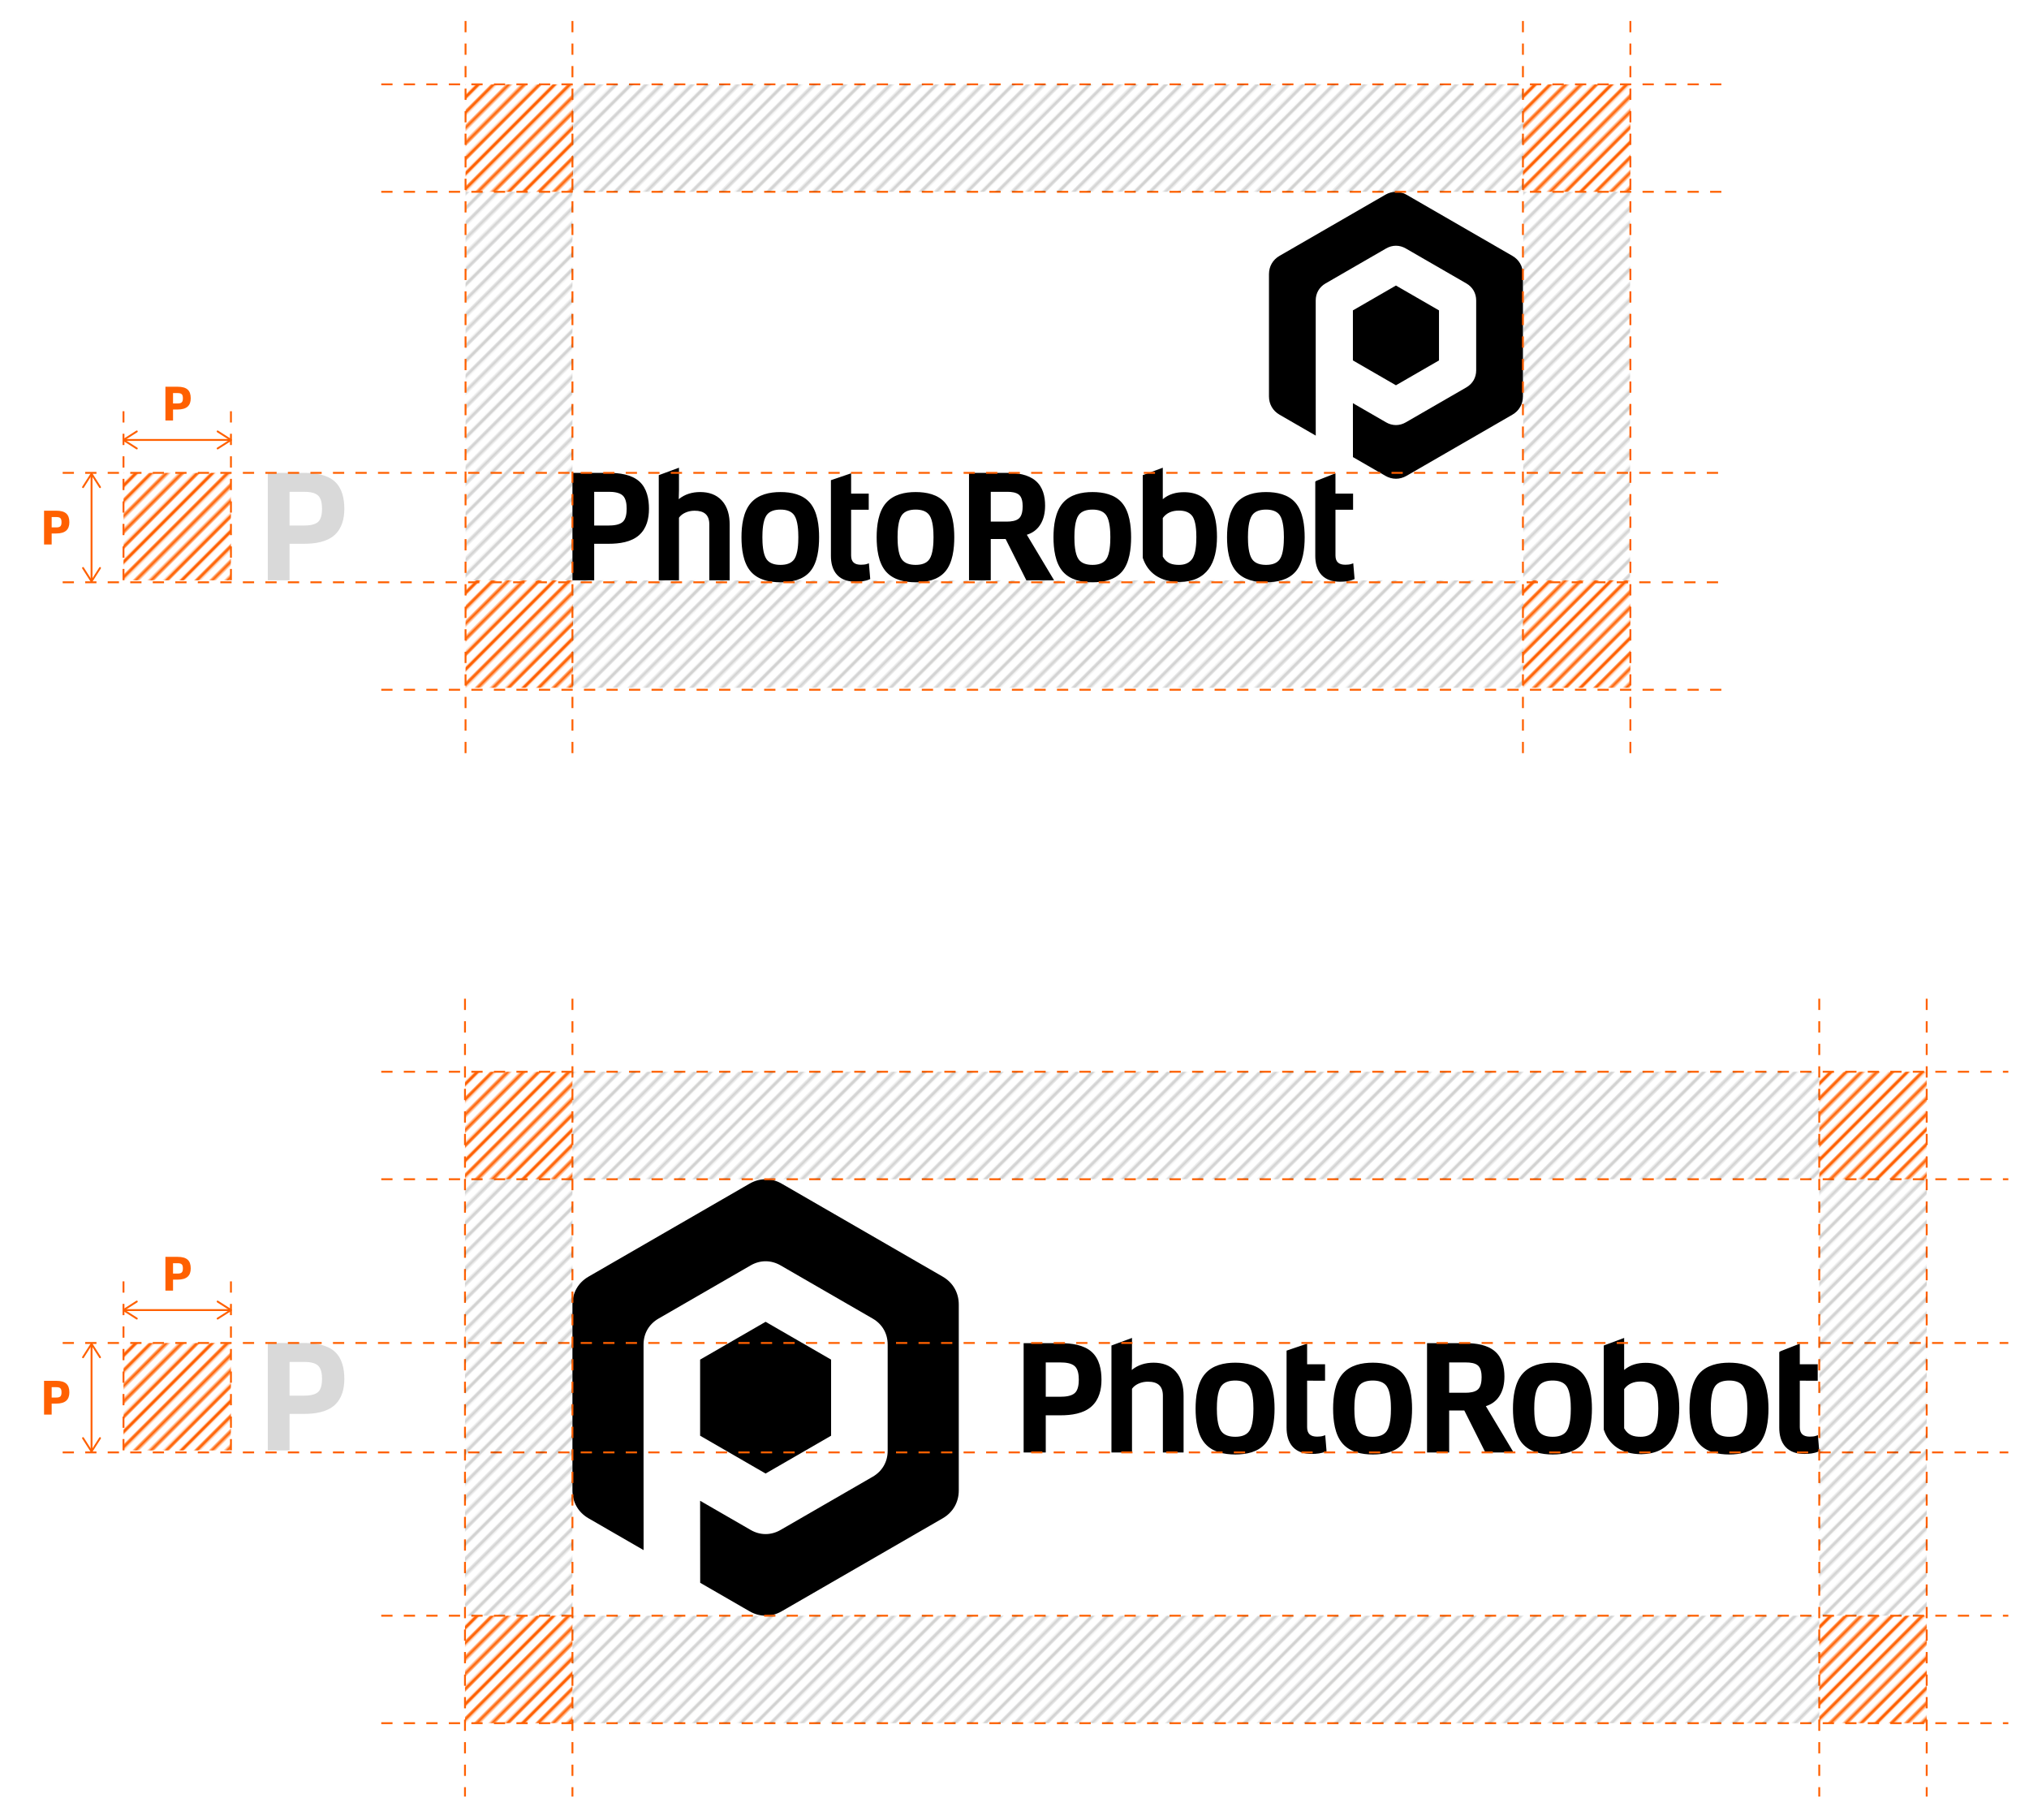 <?xml version="1.0" encoding="utf-8"?>
<!-- Generator: Adobe Illustrator 15.0.0, SVG Export Plug-In  -->
<!DOCTYPE svg PUBLIC "-//W3C//DTD SVG 1.1//EN" "http://www.w3.org/Graphics/SVG/1.1/DTD/svg11.dtd">
<svg version="1.1"
	 xmlns="http://www.w3.org/2000/svg" xmlns:xlink="http://www.w3.org/1999/xlink" xmlns:a="http://ns.adobe.com/AdobeSVGViewerExtensions/3.0/"
	 x="0px" y="0px" width="1000px" height="897px" viewBox="-21.713 -10.349 1000 897"
	 overflow="visible" enable-background="new -21.713 -10.349 1000 897" xml:space="preserve">
<defs>
	
		<pattern  x="-21.713" y="-10.349" width="72" height="72" patternUnits="userSpaceOnUse" id="_x31_0_lpi_30_x25_" viewBox="20 -72 72 72" overflow="visible">
		<g>
			<polygon fill="none" points="20,0 20,-72 92,-72 92,0 			"/>
			<line fill="none" stroke="#1D1D1B" stroke-width="2.16" x1="19.75" y1="-3.601" x2="92.25" y2="-3.601"/>
			<line fill="none" stroke="#1D1D1B" stroke-width="2.16" x1="19.75" y1="-18" x2="92.25" y2="-18"/>
			<line fill="none" stroke="#1D1D1B" stroke-width="2.16" x1="19.75" y1="-32.4" x2="92.25" y2="-32.4"/>
			<line fill="none" stroke="#1D1D1B" stroke-width="2.16" x1="19.75" y1="-46.8" x2="92.25" y2="-46.8"/>
			<line fill="none" stroke="#1D1D1B" stroke-width="2.16" x1="19.75" y1="-61.2" x2="92.25" y2="-61.2"/>
			<line fill="none" stroke="#1D1D1B" stroke-width="2.16" x1="0" y1="-61.2" x2="14" y2="-61.2"/>
			<line fill="none" stroke="#1D1D1B" stroke-width="2.16" x1="19.75" y1="-10.8" x2="92.25" y2="-10.8"/>
			<line fill="none" stroke="#1D1D1B" stroke-width="2.16" x1="19.75" y1="-25.2" x2="92.25" y2="-25.2"/>
			<line fill="none" stroke="#1D1D1B" stroke-width="2.16" x1="19.75" y1="-39.601" x2="92.25" y2="-39.601"/>
			<line fill="none" stroke="#1D1D1B" stroke-width="2.16" x1="19.75" y1="-54" x2="92.25" y2="-54"/>
			<line fill="none" stroke="#1D1D1B" stroke-width="2.16" x1="19.75" y1="-68.4" x2="92.25" y2="-68.4"/>
			<line fill="none" stroke="#1D1D1B" stroke-width="2.16" x1="0" y1="-68.4" x2="14" y2="-68.4"/>
		</g>
	</pattern>
	
		<pattern  x="-21.713" y="-10.349" width="72" height="72" patternUnits="userSpaceOnUse" id="_x31_0_lpi_30_x25__2" viewBox="20 -72 72 72" overflow="visible">
		<g>
			<polygon fill="none" points="20,0 20,-72 92,-72 92,0 			"/>
			<line fill="none" stroke="#FF6000" stroke-width="2.16" x1="19.75" y1="-3.601" x2="92.25" y2="-3.601"/>
			<line fill="none" stroke="#FF6000" stroke-width="2.16" x1="19.75" y1="-18" x2="92.25" y2="-18"/>
			<line fill="none" stroke="#FF6000" stroke-width="2.16" x1="19.75" y1="-32.4" x2="92.25" y2="-32.4"/>
			<line fill="none" stroke="#FF6000" stroke-width="2.16" x1="19.75" y1="-46.8" x2="92.25" y2="-46.8"/>
			<line fill="none" stroke="#FF6000" stroke-width="2.16" x1="19.75" y1="-61.2" x2="92.25" y2="-61.2"/>
			<line fill="none" stroke="#FF6000" stroke-width="2.16" x1="0" y1="-61.2" x2="14" y2="-61.2"/>
			<line fill="none" stroke="#FF6000" stroke-width="2.16" x1="19.75" y1="-10.8" x2="92.25" y2="-10.8"/>
			<line fill="none" stroke="#FF6000" stroke-width="2.16" x1="19.75" y1="-25.2" x2="92.25" y2="-25.2"/>
			<line fill="none" stroke="#FF6000" stroke-width="2.16" x1="19.75" y1="-39.601" x2="92.25" y2="-39.601"/>
			<line fill="none" stroke="#FF6000" stroke-width="2.16" x1="19.75" y1="-54" x2="92.25" y2="-54"/>
			<line fill="none" stroke="#FF6000" stroke-width="2.16" x1="19.75" y1="-68.4" x2="92.25" y2="-68.4"/>
			<line fill="none" stroke="#FF6000" stroke-width="2.16" x1="0" y1="-68.4" x2="14" y2="-68.4"/>
		</g>
	</pattern>
</defs>
<path fill-rule="evenodd" clip-rule="evenodd" d="M271.135,257.594v18.012h-10.718v-52.955h17.934c5.026,0,11.18,0.731,15.066,4.262
	c3.739,3.395,4.717,8.618,4.717,13.452c0,4.781-1.125,9.568-4.785,12.896c-3.905,3.553-9.936,4.333-14.999,4.333H271.135
	L271.135,257.594z M312.921,244.753v30.853h-9.959v-51.819l9.959-3.674v11.018l-0.114,4.487c3.012-2.453,6.608-3.511,10.558-3.511
	c4.101,0,7.918,1.134,10.726,4.232c2.914,3.217,3.812,7.529,3.812,11.755v27.512h-10.027v-27.512c0-4.813-2.604-6.789-7.271-6.789
	c-1.628,0-3.205,0.312-4.678,1.013C314.742,242.883,313.665,243.662,312.921,244.753L312.921,244.753z M381.984,254.374
	c0,5.529-0.729,12.589-4.494,16.954c-3.59,4.163-9.283,5.245-14.531,5.245c-5.302,0-10.979-1.112-14.632-5.274
	c-3.831-4.367-4.599-11.352-4.599-16.924c0-5.608,0.795-12.522,4.633-16.921c3.651-4.188,9.268-5.346,14.598-5.346
	c5.276,0,10.954,1.109,14.534,5.316C381.239,241.825,381.984,248.822,381.984,254.374L381.984,254.374z M397.763,240.821v22.525
	c0,3.239,1.696,4.579,4.855,4.579c1.03,0,2.201-0.089,3.176-0.448l0.735-0.271l0.654,7.761l-0.388,0.172
	c-2.052,0.915-4.505,1.156-6.73,1.156c-3.373,0-6.787-0.781-9.166-3.328c-2.377-2.546-3.094-6.033-3.094-9.415
	c0-12.197,0-24.394,0-36.591l0.002-0.697l9.957-3.391v9.992h8.681v7.956H397.763L397.763,240.821z M448.608,254.374
	c0,5.526-0.731,12.592-4.494,16.954c-3.587,4.16-9.286,5.245-14.531,5.245c-5.299,0-10.984-1.116-14.632-5.274
	c-3.828-4.366-4.6-11.356-4.6-16.924c0-5.604,0.798-12.526,4.632-16.921c3.65-4.185,9.271-5.346,14.599-5.346
	c5.272,0,10.957,1.113,14.533,5.316C447.86,241.821,448.608,248.826,448.608,254.374L448.608,254.374z M484.367,253.152
	l13.446,22.454h-13.68l-10.214-20.357h-7.331v20.357H455.87v-52.955h18.886c4.737,0,10.259,0.738,13.985,3.94
	c3.57,3.067,4.625,7.66,4.625,12.185c0,3.359-0.625,6.777-2.514,9.614C489.258,250.779,487.056,252.333,484.367,253.152
	L484.367,253.152z M535.757,254.374c0,5.523-0.733,12.598-4.491,16.954c-3.581,4.154-9.29,5.245-14.53,5.245
	c-5.296,0-10.991-1.121-14.634-5.274c-3.819-4.358-4.6-11.357-4.6-16.924c0-5.603,0.806-12.531,4.632-16.921
	c3.646-4.179,9.276-5.346,14.602-5.346c5.269,0,10.964,1.118,14.534,5.316C535.006,241.815,535.757,248.828,535.757,254.374
	L535.757,254.374z M551.371,235.631c2.974-2.514,6.493-3.456,10.446-3.456c13.027,0,16.264,10.762,16.264,21.991
	c0,12.689-4.686,22.061-18.438,22.269c-9.64-0.07-15.689-4.489-18.143-11.915v-40.733l9.872-3.674V235.631L551.371,235.631z
	 M621.298,254.374c0,5.523-0.741,12.602-4.496,16.954c-3.577,4.148-9.289,5.245-14.529,5.245c-5.292,0-10.996-1.125-14.631-5.274
	c-3.819-4.354-4.603-11.357-4.603-16.924c0-5.601,0.809-12.535,4.636-16.921c3.639-4.175,9.275-5.346,14.598-5.346
	c5.269,0,10.967,1.122,14.533,5.316C620.538,241.81,621.298,248.829,621.298,254.374L621.298,254.374z M636.477,240.821v22.525
	c0,3.23,1.707,4.579,4.857,4.579c1.029,0,2.2-0.089,3.176-0.448l0.733-0.271l0.654,7.761l-0.387,0.172
	c-2.053,0.915-4.507,1.156-6.732,1.156c-3.363,0-6.789-0.784-9.163-3.33c-2.374-2.541-3.093-6.036-3.093-9.413
	c0-12.197,0-24.394,0-36.591l0.596-0.415l9.358-3.673v9.992h8.684v7.956H636.477L636.477,240.821z M271.135,231.989v16.612h7.216
	c2.158,0,5.113-0.261,6.819-1.75c1.698-1.481,1.97-4.461,1.97-6.557c0-2.11-0.29-4.972-1.947-6.495
	c-1.68-1.547-4.675-1.811-6.841-1.811H271.135L271.135,231.989z M356.064,243.57c-1.816,2.609-2.032,7.743-2.032,10.804
	c0,3.064,0.217,8.196,2.032,10.804c1.561,2.244,4.31,2.817,6.895,2.817c2.561,0,5.261-0.58,6.79-2.812c1.787-2.613,2-7.754,2-10.81
	c0-3.055-0.213-8.197-2-10.808c-1.528-2.232-4.229-2.812-6.79-2.812C360.377,240.753,357.625,241.327,356.064,243.57L356.064,243.57
	z M422.689,243.57c-1.812,2.607-2.032,7.746-2.032,10.804c0,3.064,0.218,8.196,2.032,10.804c1.56,2.243,4.31,2.817,6.895,2.817
	c2.557,0,5.264-0.583,6.788-2.812c1.785-2.608,2.001-7.756,2.001-10.81s-0.216-8.199-2.001-10.808
	c-1.523-2.23-4.231-2.812-6.788-2.812C427.01,240.753,424.246,241.33,422.689,243.57L422.689,243.57z M466.588,231.989v14.679h7.961
	c1.927,0,4.525-0.255,6.014-1.634c1.481-1.376,1.739-4.015,1.739-5.912c0-1.815-0.25-4.253-1.671-5.566
	c-1.433-1.326-3.954-1.566-5.806-1.566H466.588L466.588,231.989z M509.838,243.568c-1.807,2.607-2.03,7.75-2.03,10.806
	c0,3.064,0.224,8.202,2.03,10.804c1.557,2.239,4.311,2.817,6.897,2.817c2.552,0,5.269-0.589,6.787-2.812
	c1.778-2.604,2.001-7.756,2.001-10.81c0-3.051-0.223-8.204-2.001-10.808c-1.518-2.224-4.231-2.812-6.787-2.812
	C514.167,240.753,511.392,241.331,509.838,243.568L509.838,243.568z M551.371,244.901v19.01c1.912,3.404,4.737,4.083,8.033,4.083
	c2.515,0,4.805-0.732,6.352-2.797c1.93-2.576,2.158-7.812,2.158-10.892c0-2.913-0.198-8.058-2.082-10.469
	c-1.575-2.019-4.04-2.599-6.5-2.599C556.086,241.238,553.293,242.248,551.371,244.901L551.371,244.901z M595.378,243.568
	c-1.807,2.605-2.034,7.752-2.034,10.806c0,3.064,0.228,8.206,2.034,10.806c1.551,2.232,4.312,2.815,6.895,2.815
	c2.552,0,5.275-0.593,6.79-2.812c1.77-2.6,1.998-7.759,1.998-10.81c0-3.051-0.229-8.208-1.998-10.808
	c-1.515-2.22-4.238-2.812-6.79-2.812C599.706,240.753,596.929,241.331,595.378,243.568L595.378,243.568z"/>
<path fill-rule="evenodd" clip-rule="evenodd" d="M687.503,142.595l-21.219-12.248l-21.214,12.248v12.307v12.344l21.214,12.248
	l21.219-12.248V142.595L687.503,142.595z M671.494,85.599l52.168,30.12c3.312,1.911,5.205,5.195,5.205,9.019v60.237
	c0,3.823-1.893,7.107-5.205,9.019l-52.168,30.12c-3.313,1.914-7.104,1.914-10.417,0l-15.986-9.229l-0.021-26.569l16.38,9.456
	c3.074,1.776,6.594,1.776,9.668,0l29.876-17.245c3.075-1.776,4.835-4.826,4.835-8.376v-34.463c0-3.551-1.76-6.599-4.835-8.374
	l-29.876-17.247c-3.074-1.775-6.594-1.775-9.668,0l-29.872,17.247c-3.075,1.775-4.835,4.823-4.835,8.374v17.213v17.588v5.244
	l0.015,26.564l-17.848-10.305c-3.313-1.912-5.207-5.196-5.207-9.019v-60.237c0-3.824,1.894-7.107,5.207-9.019l52.167-30.12
	C664.391,83.687,668.181,83.687,671.494,85.599L671.494,85.599z"/>
<path fill-rule="evenodd" clip-rule="evenodd" d="M363.545,572.894l79.361,45.819c5.035,2.91,7.917,7.898,7.917,13.72v91.634
	c0,5.82-2.882,10.812-7.917,13.721l-79.361,45.816c-5.041,2.911-10.81,2.911-15.845,0l-24.32-14.037l-0.036-40.417l24.923,14.386
	c4.675,2.703,10.032,2.703,14.711,0l45.438-26.236c4.678-2.7,7.362-7.341,7.362-12.738v-52.428c0-5.403-2.684-10.034-7.362-12.742
	l-45.438-26.235c-4.679-2.699-10.037-2.699-14.711,0l-45.439,26.235c-4.68,2.708-7.364,7.339-7.364,12.742v26.181v26.762v7.983
	l0.024,40.403l-27.148-15.675c-5.036-2.909-7.923-7.9-7.923-13.721v-91.634c0-5.821,2.887-10.81,7.923-13.72l79.36-45.819
	C352.735,569.987,358.504,569.987,363.545,572.894 M387.896,659.6l-32.274-18.638L323.344,659.6v18.714v18.781l32.278,18.638
	l32.274-18.638V659.6z"/>
<path fill-rule="evenodd" clip-rule="evenodd" d="M823.521,672.771c-1.837,2.646-2.066,7.886-2.066,10.99
	c0,3.122,0.228,8.349,2.066,10.993c1.58,2.271,4.383,2.864,7.011,2.864c2.598,0,5.369-0.602,6.904-2.861
	c1.811-2.647,2.036-7.89,2.036-10.996c0-3.104-0.226-8.35-2.036-10.995c-1.535-2.259-4.307-2.859-6.904-2.859
	C827.922,669.907,825.1,670.498,823.521,672.771 M778.757,674.129v19.335c1.94,3.461,4.812,4.155,8.17,4.155
	c2.562,0,4.896-0.745,6.464-2.846c1.965-2.623,2.194-7.943,2.194-11.079c0-2.965-0.209-8.2-2.118-10.648
	c-1.605-2.059-4.112-2.645-6.609-2.645C783.559,670.401,780.711,671.427,778.757,674.129 M736.512,672.771
	c-1.839,2.65-2.067,7.886-2.067,10.99c0,3.122,0.229,8.342,2.067,10.993c1.586,2.278,4.387,2.864,7.011,2.864
	c2.6,0,5.362-0.597,6.905-2.861c1.813-2.647,2.036-7.89,2.036-10.996c0-3.104-0.223-8.35-2.036-10.995
	c-1.543-2.259-4.306-2.859-6.905-2.859C740.913,669.907,738.093,670.497,736.512,672.771 M692.51,660.996v14.93h8.102
	c1.96,0,4.604-0.26,6.117-1.666c1.506-1.395,1.773-4.087,1.773-6.011c0-1.848-0.263-4.322-1.702-5.661
	c-1.459-1.355-4.017-1.592-5.91-1.592H692.51z M647.861,672.771c-1.843,2.651-2.072,7.876-2.072,10.99
	c0,3.122,0.222,8.34,2.072,10.993c1.584,2.279,4.379,2.864,7.019,2.864c2.599,0,5.35-0.593,6.898-2.861
	c1.815-2.654,2.04-7.89,2.04-10.996c0-3.104-0.225-8.34-2.04-10.995c-1.549-2.269-4.3-2.859-6.898-2.859
	C652.255,669.907,649.445,670.497,647.861,672.771 M580.091,672.771c-1.851,2.651-2.069,7.876-2.069,10.99
	c0,3.122,0.226,8.34,2.069,10.993c1.588,2.279,4.379,2.864,7.016,2.864c2.604,0,5.345-0.593,6.903-2.861
	c1.817-2.656,2.032-7.886,2.032-10.996c0-3.104-0.215-8.339-2.032-10.995c-1.559-2.269-4.299-2.859-6.903-2.859
	C584.473,669.907,581.682,670.487,580.091,672.771 M493.694,660.996v16.891h7.344c2.197,0,5.2-0.262,6.934-1.778
	c1.726-1.507,2.007-4.533,2.007-6.666c0-2.146-0.296-5.062-1.982-6.606c-1.709-1.573-4.754-1.84-6.959-1.84H493.694z
	 M865.327,669.983v22.906c0,3.288,1.731,4.659,4.937,4.659c1.052,0,2.244-0.09,3.233-0.454l0.749-0.274l0.669,7.892l-0.4,0.176
	c-2.09,0.932-4.583,1.182-6.846,1.182c-3.426,0-6.908-0.804-9.323-3.394c-2.417-2.584-3.148-6.139-3.148-9.578v-37.214l0.607-0.422
	l9.522-3.738v10.159h8.831v8.101H865.327z M849.885,683.762c0,5.621-0.756,12.819-4.569,17.248
	c-3.638,4.222-9.447,5.335-14.783,5.335c-5.383,0-11.188-1.15-14.886-5.369c-3.882-4.429-4.681-11.551-4.681-17.214
	c0-5.696,0.826-12.749,4.72-17.208c3.701-4.25,9.436-5.442,14.847-5.442c5.364,0,11.154,1.145,14.783,5.408
	C849.118,670.981,849.885,678.121,849.885,683.762 M778.757,664.698c3.027-2.554,6.602-3.518,10.627-3.518
	c13.246,0,16.538,10.947,16.538,22.371c0,12.907-4.762,22.441-18.747,22.656c-9.812-0.076-15.963-4.575-18.463-12.126v-41.434
	l10.045-3.736V664.698z M762.874,683.762c0,5.621-0.746,12.813-4.562,17.248c-3.649,4.224-9.456,5.335-14.789,5.335
	c-5.386,0-11.178-1.147-14.882-5.369c-3.889-4.429-4.684-11.551-4.684-17.214c0-5.696,0.829-12.743,4.719-17.208
	c3.701-4.254,9.431-5.442,14.847-5.442c5.362,0,11.15,1.141,14.789,5.408C762.11,670.987,762.874,678.12,762.874,683.762
	 M710.6,682.525l13.676,22.837h-13.912l-10.394-20.711h-7.46v20.711h-10.901v-53.869h19.215c4.814,0,10.438,0.754,14.222,4.004
	c3.628,3.125,4.705,7.794,4.705,12.398c0,3.419-0.632,6.893-2.555,9.777C715.573,680.105,713.334,681.691,710.6,682.525
	 M674.227,683.762c0,5.621-0.744,12.812-4.573,17.248c-3.649,4.229-9.441,5.335-14.773,5.335c-5.395,0-11.184-1.139-14.891-5.369
	c-3.895-4.434-4.675-11.544-4.675-17.214c0-5.696,0.807-12.739,4.712-17.208c3.712-4.262,9.426-5.442,14.854-5.442
	c5.354,0,11.136,1.133,14.776,5.408C673.468,670.993,674.227,678.12,674.227,683.762 M622.508,669.983v22.906
	c0,3.29,1.724,4.659,4.934,4.659c1.048,0,2.245-0.09,3.234-0.454l0.749-0.274l0.66,7.892l-0.394,0.176
	c-2.089,0.932-4.583,1.182-6.847,1.182c-3.429,0-6.903-0.799-9.325-3.394c-2.415-2.587-3.141-6.134-3.141-9.578v-37.214l0.006-0.716
	l10.123-3.444v10.159h8.841v8.101H622.508z M606.453,683.762c0,5.627-0.744,12.806-4.573,17.248
	c-3.645,4.233-9.438,5.335-14.773,5.335c-5.396,0-11.17-1.136-14.888-5.369c-3.899-4.438-4.679-11.544-4.679-17.214
	c0-5.702,0.811-12.736,4.716-17.208c3.711-4.265,9.427-5.442,14.852-5.442c5.367,0,11.137,1.132,14.773,5.408
	C605.698,670.995,606.453,678.115,606.453,683.762 M536.2,673.976v31.387H526.07v-52.714l10.129-3.736v11.212l-0.112,4.568
	c3.06-2.501,6.723-3.581,10.737-3.581c4.169,0,8.055,1.158,10.911,4.309c2.965,3.267,3.885,7.657,3.885,11.956v27.986h-10.205
	v-27.986c0-4.897-2.646-6.907-7.397-6.907c-1.657,0-3.26,0.32-4.759,1.028C538.054,672.077,536.958,672.87,536.2,673.976
	 M493.694,687.037v18.325h-10.903v-53.869h18.247c5.113,0,11.371,0.745,15.331,4.337c3.798,3.451,4.788,8.764,4.788,13.684
	c0,4.863-1.142,9.731-4.865,13.117c-3.971,3.618-10.108,4.406-15.254,4.406H493.694z"/>
<path fill="#FF6000" d="M260.879,360.761h-0.925v-5.55h0.925V360.761z M260.879,349.661h-0.925v-5.55h0.925V349.661z
	 M260.879,338.561h-0.925v-5.55h0.925V338.561z M260.879,327.46h-0.925v-5.55h0.925V327.46z M260.879,316.359h-0.925v-5.549h0.925
	V316.359z M260.879,305.26h-0.925v-5.55h0.925V305.26z M260.879,294.159h-0.925v-5.55h0.925V294.159z M260.879,283.059h-0.925v-5.55
	h0.925V283.059z M260.879,271.958h-0.925v-5.55h0.925V271.958z M260.879,260.858h-0.925v-5.551h0.925V260.858z M260.879,249.757
	h-0.925v-5.55h0.925V249.757z M260.879,238.658h-0.925v-5.55h0.925V238.658z M260.879,227.558h-0.925v-5.55h0.925V227.558z
	 M260.879,216.457h-0.925v-5.55h0.925V216.457z M260.879,205.357h-0.925v-5.55h0.925V205.357z M260.879,194.256h-0.925v-5.55h0.925
	V194.256z M260.879,183.155h-0.925v-5.549h0.925V183.155z M260.879,172.055h-0.925v-5.55h0.925V172.055z M260.879,160.956h-0.925
	v-5.55h0.925V160.956z M260.879,149.855h-0.925v-5.55h0.925V149.855z M260.879,138.755h-0.925v-5.551h0.925V138.755z
	 M260.879,127.654h-0.925v-5.55h0.925V127.654z M260.879,116.553h-0.925v-5.55h0.925V116.553z M260.879,105.454h-0.925v-5.551h0.925
	V105.454z M260.879,94.354h-0.925v-5.55h0.925V94.354z M260.879,83.252h-0.925v-5.55h0.925V83.252z M260.879,72.152h-0.925v-5.55
	h0.925V72.152z M260.879,61.052h-0.925v-5.55h0.925V61.052z M260.879,49.952h-0.925v-5.55h0.925V49.952z M260.879,38.851h-0.925
	v-5.549h0.925V38.851z M260.879,27.751h-0.925v-5.551h0.925V27.751z M260.879,16.65h-0.925v-5.55h0.925V16.65z M260.879,5.55h-0.925
	V0h0.925V5.55z"/>
<path fill="#FF6000" d="M260.879,874.908h-0.925v-4.633h0.925V874.908z M260.879,864.726h-0.925v-5.549h0.925V864.726z
	 M260.879,853.625h-0.925v-5.549h0.925V853.625z M260.879,842.524h-0.925v-5.55h0.925V842.524z M260.879,831.425h-0.925v-5.551
	h0.925V831.425z M260.879,820.324h-0.925v-5.551h0.925V820.324z M260.879,809.224h-0.925v-5.55h0.925V809.224z M260.879,798.122
	h-0.925v-5.549h0.925V798.122z M260.879,787.024h-0.925v-5.552h0.925V787.024z M260.879,775.923h-0.925v-5.551h0.925V775.923z
	 M260.879,764.822h-0.925v-5.55h0.925V764.822z M260.879,753.722h-0.925v-5.55h0.925V753.722z M260.879,742.622h-0.925v-5.552h0.925
	V742.622z M260.879,731.521h-0.925v-5.552h0.925V731.521z M260.879,720.421h-0.925v-5.55h0.925V720.421z M260.879,709.32h-0.925
	v-5.55h0.925V709.32z M260.879,698.221h-0.925v-5.551h0.925V698.221z M260.879,687.12h-0.925v-5.55h0.925V687.12z M260.879,676.019
	h-0.925v-5.549h0.925V676.019z M260.879,664.918h-0.925v-5.549h0.925V664.918z M260.879,653.818h-0.925v-5.55h0.925V653.818z
	 M260.879,642.719h-0.925v-5.55h0.925V642.719z M260.879,631.618h-0.925v-5.55h0.925V631.618z M260.879,620.518h-0.925v-5.551h0.925
	V620.518z M260.879,609.418h-0.925v-5.552h0.925V609.418z M260.879,598.317h-0.925v-5.551h0.925V598.317z M260.879,587.217h-0.925
	v-5.552h0.925V587.217z M260.879,576.116h-0.925v-5.55h0.925V576.116z M260.879,565.016h-0.925v-5.55h0.925V565.016z
	 M260.879,553.915h-0.925v-5.55h0.925V553.915z M260.879,542.814h-0.925v-5.549h0.925V542.814z M260.879,531.715h-0.925v-5.55h0.925
	V531.715z M260.879,520.614h-0.925v-5.55h0.925V520.614z M260.879,509.514h-0.925v-5.55h0.925V509.514z M260.879,498.414h-0.925
	v-5.55h0.925V498.414z M260.879,487.313h-0.925v-5.551h0.925V487.313z"/>
<path fill="#FF6000" d="M207.922,874.908h-0.924v-4.633h0.924V874.908z M207.922,864.726h-0.924v-5.549h0.924V864.726z
	 M207.922,853.625h-0.924v-5.549h0.924V853.625z M207.922,842.524h-0.924v-5.55h0.924V842.524z M207.922,831.425h-0.924v-5.551
	h0.924V831.425z M207.922,820.324h-0.924v-5.551h0.924V820.324z M207.922,809.224h-0.924v-5.55h0.924V809.224z M207.922,798.122
	h-0.924v-5.549h0.924V798.122z M207.922,787.024h-0.924v-5.552h0.924V787.024z M207.922,775.923h-0.924v-5.551h0.924V775.923z
	 M207.922,764.822h-0.924v-5.55h0.924V764.822z M207.922,753.722h-0.924v-5.55h0.924V753.722z M207.922,742.622h-0.924v-5.552h0.924
	V742.622z M207.922,731.521h-0.924v-5.552h0.924V731.521z M207.922,720.421h-0.924v-5.55h0.924V720.421z M207.922,709.32h-0.924
	v-5.55h0.924V709.32z M207.922,698.221h-0.924v-5.551h0.924V698.221z M207.922,687.12h-0.924v-5.55h0.924V687.12z M207.922,676.019
	h-0.924v-5.549h0.924V676.019z M207.922,664.918h-0.924v-5.549h0.924V664.918z M207.922,653.818h-0.924v-5.55h0.924V653.818z
	 M207.922,642.719h-0.924v-5.55h0.924V642.719z M207.922,631.618h-0.924v-5.55h0.924V631.618z M207.922,620.518h-0.924v-5.551h0.924
	V620.518z M207.922,609.418h-0.924v-5.552h0.924V609.418z M207.922,598.317h-0.924v-5.551h0.924V598.317z M207.922,587.217h-0.924
	v-5.552h0.924V587.217z M207.922,576.116h-0.924v-5.55h0.924V576.116z M207.922,565.016h-0.924v-5.55h0.924V565.016z
	 M207.922,553.915h-0.924v-5.55h0.924V553.915z M207.922,542.814h-0.924v-5.549h0.924V542.814z M207.922,531.715h-0.924v-5.55h0.924
	V531.715z M207.922,520.614h-0.924v-5.55h0.924V520.614z M207.922,509.514h-0.924v-5.55h0.924V509.514z M207.922,498.414h-0.924
	v-5.55h0.924V498.414z M207.922,487.313h-0.924v-5.551h0.924V487.313z"/>
<path fill="#FF6000" d="M875.377,874.908h-0.925v-4.633h0.925V874.908z M875.377,864.726h-0.925v-5.549h0.925V864.726z
	 M875.377,853.625h-0.925v-5.549h0.925V853.625z M875.377,842.524h-0.925v-5.55h0.925V842.524z M875.377,831.425h-0.925v-5.551
	h0.925V831.425z M875.377,820.324h-0.925v-5.551h0.925V820.324z M875.377,809.224h-0.925v-5.55h0.925V809.224z M875.377,798.122
	h-0.925v-5.549h0.925V798.122z M875.377,787.024h-0.925v-5.552h0.925V787.024z M875.377,775.923h-0.925v-5.551h0.925V775.923z
	 M875.377,764.822h-0.925v-5.55h0.925V764.822z M875.377,753.722h-0.925v-5.55h0.925V753.722z M875.377,742.622h-0.925v-5.552h0.925
	V742.622z M875.377,731.521h-0.925v-5.552h0.925V731.521z M875.377,720.421h-0.925v-5.55h0.925V720.421z M875.377,709.32h-0.925
	v-5.55h0.925V709.32z M875.377,698.221h-0.925v-5.551h0.925V698.221z M875.377,687.12h-0.925v-5.55h0.925V687.12z M875.377,676.019
	h-0.925v-5.549h0.925V676.019z M875.377,664.918h-0.925v-5.549h0.925V664.918z M875.377,653.818h-0.925v-5.55h0.925V653.818z
	 M875.377,642.719h-0.925v-5.55h0.925V642.719z M875.377,631.618h-0.925v-5.55h0.925V631.618z M875.377,620.518h-0.925v-5.551h0.925
	V620.518z M875.377,609.418h-0.925v-5.552h0.925V609.418z M875.377,598.317h-0.925v-5.551h0.925V598.317z M875.377,587.217h-0.925
	v-5.552h0.925V587.217z M875.377,576.116h-0.925v-5.55h0.925V576.116z M875.377,565.016h-0.925v-5.55h0.925V565.016z
	 M875.377,553.915h-0.925v-5.55h0.925V553.915z M875.377,542.814h-0.925v-5.549h0.925V542.814z M875.377,531.715h-0.925v-5.55h0.925
	V531.715z M875.377,520.614h-0.925v-5.55h0.925V520.614z M875.377,509.514h-0.925v-5.55h0.925V509.514z M875.377,498.414h-0.925
	v-5.55h0.925V498.414z M875.377,487.313h-0.925v-5.551h0.925V487.313z"/>
<path fill="#FF6000" d="M928.336,874.908h-0.927v-4.633h0.927V874.908z M928.336,864.726h-0.927v-5.549h0.927V864.726z
	 M928.336,853.625h-0.927v-5.549h0.927V853.625z M928.336,842.524h-0.927v-5.55h0.927V842.524z M928.336,831.425h-0.927v-5.551
	h0.927V831.425z M928.336,820.324h-0.927v-5.551h0.927V820.324z M928.336,809.224h-0.927v-5.55h0.927V809.224z M928.336,798.122
	h-0.927v-5.549h0.927V798.122z M928.336,787.024h-0.927v-5.552h0.927V787.024z M928.336,775.923h-0.927v-5.551h0.927V775.923z
	 M928.336,764.822h-0.927v-5.55h0.927V764.822z M928.336,753.722h-0.927v-5.55h0.927V753.722z M928.336,742.622h-0.927v-5.552h0.927
	V742.622z M928.336,731.521h-0.927v-5.552h0.927V731.521z M928.336,720.421h-0.927v-5.55h0.927V720.421z M928.336,709.32h-0.927
	v-5.55h0.927V709.32z M928.336,698.221h-0.927v-5.551h0.927V698.221z M928.336,687.12h-0.927v-5.55h0.927V687.12z M928.336,676.019
	h-0.927v-5.549h0.927V676.019z M928.336,664.918h-0.927v-5.549h0.927V664.918z M928.336,653.818h-0.927v-5.55h0.927V653.818z
	 M928.336,642.719h-0.927v-5.55h0.927V642.719z M928.336,631.618h-0.927v-5.55h0.927V631.618z M928.336,620.518h-0.927v-5.551h0.927
	V620.518z M928.336,609.418h-0.927v-5.552h0.927V609.418z M928.336,598.317h-0.927v-5.551h0.927V598.317z M928.336,587.217h-0.927
	v-5.552h0.927V587.217z M928.336,576.116h-0.927v-5.55h0.927V576.116z M928.336,565.016h-0.927v-5.55h0.927V565.016z
	 M928.336,553.915h-0.927v-5.55h0.927V553.915z M928.336,542.814h-0.927v-5.549h0.927V542.814z M928.336,531.715h-0.927v-5.55h0.927
	V531.715z M928.336,520.614h-0.927v-5.55h0.927V520.614z M928.336,509.514h-0.927v-5.55h0.927V509.514z M928.336,498.414h-0.927
	v-5.55h0.927V498.414z M928.336,487.313h-0.927v-5.551h0.927V487.313z"/>
<path fill-rule="evenodd" clip-rule="evenodd" fill="#D9D9D9" d="M120.991,257.594v18.012h-10.718v-52.955h17.934
	c5.026,0,11.182,0.731,15.066,4.262c3.739,3.395,4.717,8.618,4.717,13.452c0,4.781-1.125,9.568-4.785,12.896
	c-3.905,3.553-9.935,4.333-14.999,4.333H120.991L120.991,257.594z M120.991,231.989v16.612h7.216c2.158,0,5.113-0.261,6.819-1.75
	c1.698-1.481,1.969-4.461,1.969-6.557c0-2.11-0.288-4.972-1.946-6.495c-1.68-1.547-4.676-1.811-6.843-1.811H120.991L120.991,231.989
	z"/>
<pattern  id="SVGID_1_" xlink:href="#_x31_0_lpi_30_x25__2" patternTransform="matrix(0.523 -0.523 0.523 0.523 -140.112 -7356.874)">
</pattern>
<rect x="39.149" y="222.651" fill-rule="evenodd" clip-rule="evenodd" fill="url(#SVGID_1_)" width="52.957" height="52.955"/>
<pattern  id="SVGID_2_" xlink:href="#_x31_0_lpi_30_x25__2" patternTransform="matrix(0.523 -0.523 0.523 0.523 -159.907 -7359.936)">
</pattern>
<rect x="207.734" y="31.208" fill-rule="evenodd" clip-rule="evenodd" fill="url(#SVGID_2_)" width="52.957" height="52.957"/>
<pattern  id="SVGID_3_" xlink:href="#_x31_0_lpi_30_x25__2" patternTransform="matrix(0.523 -0.523 0.523 0.523 -90.882 -7359.936)">
</pattern>
<rect x="728.867" y="31.208" fill-rule="evenodd" clip-rule="evenodd" fill="url(#SVGID_3_)" width="52.959" height="52.957"/>
<pattern  id="SVGID_4_" xlink:href="#_x31_0_lpi_30_x25__2" patternTransform="matrix(0.523 -0.523 0.523 0.523 -159.907 -7341.594)">
</pattern>
<rect x="207.734" y="275.606" fill-rule="evenodd" clip-rule="evenodd" fill="url(#SVGID_4_)" width="52.957" height="52.957"/>
<pattern  id="SVGID_5_" xlink:href="#_x31_0_lpi_30_x25__2" patternTransform="matrix(0.523 -0.523 0.523 0.523 -90.882 -7341.594)">
</pattern>
<rect x="728.867" y="275.606" fill-rule="evenodd" clip-rule="evenodd" fill="url(#SVGID_5_)" width="52.959" height="52.957"/>
<path fill="#FF6000" d="M5.968,252.521H3.75v5.415H0v-16.642h5.968c4.616,0,6.501,1.818,6.501,5.701
	C12.469,250.503,10.606,252.521,5.968,252.521z M5.968,244.423H3.75v5.103h2.219c1.842,0,2.641-0.465,2.641-2.552
	C8.609,244.978,7.899,244.423,5.968,244.423z"/>
<path fill="#FF6000" d="M65.786,191.439h-2.218v5.414h-3.75v-16.641h5.968c4.615,0,6.501,1.819,6.501,5.702
	C72.288,189.42,70.424,191.439,65.786,191.439z M65.786,183.341h-2.218v5.102h2.218c1.842,0,2.64-0.464,2.64-2.55
	C68.426,183.896,67.717,183.341,65.786,183.341z"/>
<pattern  id="SVGID_6_" xlink:href="#_x31_0_lpi_30_x25_" patternTransform="matrix(0.523 -0.523 0.523 0.523 -122.231 -7379.269)">
</pattern>
<rect x="260.417" y="275.606" opacity="0.2" fill-rule="evenodd" clip-rule="evenodd" fill="url(#SVGID_6_)" width="468.589" height="52.957"/>
<pattern  id="SVGID_7_" xlink:href="#_x31_0_lpi_30_x25_" patternTransform="matrix(0.523 -0.523 0.523 0.523 -122.231 -7380.503)">
</pattern>
<rect x="207.734" y="84.165" opacity="0.2" fill-rule="evenodd" clip-rule="evenodd" fill="url(#SVGID_7_)" width="52.683" height="191.441"/>
<pattern  id="SVGID_8_" xlink:href="#_x31_0_lpi_30_x25_" patternTransform="matrix(0.523 -0.523 0.523 0.523 -53.069 -7380.503)">
</pattern>
<rect x="729.006" y="84.165" opacity="0.2" fill-rule="evenodd" clip-rule="evenodd" fill="url(#SVGID_8_)" width="52.683" height="191.441"/>
<path fill="#FF6000" d="M826.668,84.627h-5.55v-0.925h5.55V84.627z M815.567,84.627h-5.55v-0.925h5.55V84.627z M804.468,84.627
	h-5.552v-0.925h5.552V84.627z M793.367,84.627h-5.549v-0.925h5.549V84.627z M782.267,84.627h-5.55v-0.925h5.55V84.627z
	 M771.166,84.627h-5.55v-0.925h5.55V84.627z M760.066,84.627h-5.551v-0.925h5.551V84.627z M748.966,84.627h-5.55v-0.925h5.55V84.627
	z M737.865,84.627h-5.55v-0.925h5.55V84.627z M726.764,84.627h-5.549v-0.925h5.549V84.627z M715.666,84.627h-5.552v-0.925h5.552
	V84.627z M704.564,84.627h-5.55v-0.925h5.55V84.627z M693.464,84.627h-5.55v-0.925h5.55V84.627z M682.364,84.627h-5.552v-0.925
	h5.552V84.627z M671.264,84.627h-5.552v-0.925h5.552V84.627z M660.163,84.627h-5.551v-0.925h5.551V84.627z M649.062,84.627h-5.55
	v-0.925h5.55V84.627z M637.962,84.627h-5.55v-0.925h5.55V84.627z M626.862,84.627h-5.55v-0.925h5.55V84.627z M615.762,84.627h-5.55
	v-0.925h5.55V84.627z M604.66,84.627h-5.549v-0.925h5.549V84.627z M593.561,84.627h-5.55v-0.925h5.55V84.627z M582.461,84.627
	h-5.551v-0.925h5.551V84.627z M571.36,84.627h-5.55v-0.925h5.55V84.627z M560.26,84.627h-5.55v-0.925h5.55V84.627z M549.16,84.627
	h-5.55v-0.925h5.55V84.627z M538.06,84.627h-5.55v-0.925h5.55V84.627z M526.959,84.627h-5.551v-0.925h5.551V84.627z M515.858,84.627
	h-5.55v-0.925h5.55V84.627z M504.758,84.627h-5.55v-0.925h5.55V84.627z M493.658,84.627h-5.55v-0.925h5.55V84.627z M482.557,84.627
	h-5.549v-0.925h5.549V84.627z M471.458,84.627h-5.55v-0.925h5.55V84.627z M460.356,84.627h-5.55v-0.925h5.55V84.627z
	 M449.256,84.627h-5.55v-0.925h5.55V84.627z M438.156,84.627h-5.55v-0.925h5.55V84.627z M427.056,84.627h-5.55v-0.925h5.55V84.627z
	 M415.955,84.627h-5.551v-0.925h5.551V84.627z M404.855,84.627h-5.551v-0.925h5.551V84.627z M393.754,84.627h-5.55v-0.925h5.55
	V84.627z M382.654,84.627h-5.55v-0.925h5.55V84.627z M371.554,84.627h-5.55v-0.925h5.55V84.627z M360.454,84.627h-5.551v-0.925
	h5.551V84.627z M349.353,84.627h-5.55v-0.925h5.55V84.627z M338.252,84.627h-5.55v-0.925h5.55V84.627z M327.152,84.627h-5.55v-0.925
	h5.55V84.627z M316.052,84.627h-5.55v-0.925h5.55V84.627z M304.952,84.627h-5.55v-0.925h5.55V84.627z M293.851,84.627h-5.55v-0.925
	h5.55V84.627z M282.75,84.627h-5.55v-0.925h5.55V84.627z M271.65,84.627h-5.55v-0.925h5.55V84.627z M260.551,84.627H255v-0.925h5.55
	V84.627z M249.45,84.627h-5.551v-0.925h5.551V84.627z M238.35,84.627h-5.55v-0.925h5.55V84.627z M227.249,84.627h-5.55v-0.925h5.55
	V84.627z M216.148,84.627h-5.55v-0.925h5.55V84.627z M205.048,84.627h-5.55v-0.925h5.55V84.627z M193.947,84.627h-5.549v-0.925
	h5.549V84.627z M182.848,84.627h-5.55v-0.925h5.55V84.627z M171.748,84.627h-5.55v-0.925h5.55V84.627z"/>
<path fill="#FF6000" d="M826.668,329.991h-5.55v-0.925h5.55V329.991z M815.567,329.991h-5.55v-0.925h5.55V329.991z M804.468,329.991
	h-5.552v-0.925h5.552V329.991z M793.367,329.991h-5.549v-0.925h5.549V329.991z M782.267,329.991h-5.55v-0.925h5.55V329.991z
	 M771.166,329.991h-5.55v-0.925h5.55V329.991z M760.066,329.991h-5.551v-0.925h5.551V329.991z M748.966,329.991h-5.55v-0.925h5.55
	V329.991z M737.865,329.991h-5.55v-0.925h5.55V329.991z M726.764,329.991h-5.549v-0.925h5.549V329.991z M715.666,329.991h-5.552
	v-0.925h5.552V329.991z M704.564,329.991h-5.55v-0.925h5.55V329.991z M693.464,329.991h-5.55v-0.925h5.55V329.991z M682.364,329.991
	h-5.552v-0.925h5.552V329.991z M671.264,329.991h-5.552v-0.925h5.552V329.991z M660.163,329.991h-5.551v-0.925h5.551V329.991z
	 M649.062,329.991h-5.55v-0.925h5.55V329.991z M637.962,329.991h-5.55v-0.925h5.55V329.991z M626.862,329.991h-5.55v-0.925h5.55
	V329.991z M615.762,329.991h-5.55v-0.925h5.55V329.991z M604.66,329.991h-5.549v-0.925h5.549V329.991z M593.561,329.991h-5.55
	v-0.925h5.55V329.991z M582.461,329.991h-5.551v-0.925h5.551V329.991z M571.36,329.991h-5.55v-0.925h5.55V329.991z M560.26,329.991
	h-5.55v-0.925h5.55V329.991z M549.16,329.991h-5.55v-0.925h5.55V329.991z M538.06,329.991h-5.55v-0.925h5.55V329.991z
	 M526.959,329.991h-5.551v-0.925h5.551V329.991z M515.858,329.991h-5.55v-0.925h5.55V329.991z M504.758,329.991h-5.55v-0.925h5.55
	V329.991z M493.658,329.991h-5.55v-0.925h5.55V329.991z M482.557,329.991h-5.549v-0.925h5.549V329.991z M471.458,329.991h-5.55
	v-0.925h5.55V329.991z M460.356,329.991h-5.55v-0.925h5.55V329.991z M449.256,329.991h-5.55v-0.925h5.55V329.991z M438.156,329.991
	h-5.55v-0.925h5.55V329.991z M427.056,329.991h-5.55v-0.925h5.55V329.991z M415.955,329.991h-5.551v-0.925h5.551V329.991z
	 M404.855,329.991h-5.551v-0.925h5.551V329.991z M393.754,329.991h-5.55v-0.925h5.55V329.991z M382.654,329.991h-5.55v-0.925h5.55
	V329.991z M371.554,329.991h-5.55v-0.925h5.55V329.991z M360.454,329.991h-5.551v-0.925h5.551V329.991z M349.353,329.991h-5.55
	v-0.925h5.55V329.991z M338.252,329.991h-5.55v-0.925h5.55V329.991z M327.152,329.991h-5.55v-0.925h5.55V329.991z M316.052,329.991
	h-5.55v-0.925h5.55V329.991z M304.952,329.991h-5.55v-0.925h5.55V329.991z M293.851,329.991h-5.55v-0.925h5.55V329.991z
	 M282.75,329.991h-5.55v-0.925h5.55V329.991z M271.65,329.991h-5.55v-0.925h5.55V329.991z M260.551,329.991H255v-0.925h5.55V329.991
	z M249.45,329.991h-5.551v-0.925h5.551V329.991z M238.35,329.991h-5.55v-0.925h5.55V329.991z M227.249,329.991h-5.55v-0.925h5.55
	V329.991z M216.148,329.991h-5.55v-0.925h5.55V329.991z M205.048,329.991h-5.55v-0.925h5.55V329.991z M193.947,329.991h-5.549
	v-0.925h5.549V329.991z M182.848,329.991h-5.55v-0.925h5.55V329.991z M171.748,329.991h-5.55v-0.925h5.55V329.991z"/>
<path fill="#FF6000" d="M968.099,571.175h-2.677v-0.925h2.677V571.175z M959.873,571.175h-5.551v-0.925h5.551V571.175z
	 M948.771,571.175h-5.55v-0.925h5.55V571.175z M937.672,571.175h-5.55v-0.925h5.55V571.175z M926.571,571.175h-5.549v-0.925h5.549
	V571.175z M915.471,571.175h-5.549v-0.925h5.549V571.175z M904.37,571.175h-5.549v-0.925h5.549V571.175z M893.271,571.175h-5.551
	v-0.925h5.551V571.175z M882.17,571.175h-5.55v-0.925h5.55V571.175z M871.069,571.175h-5.55v-0.925h5.55V571.175z M859.971,571.175
	h-5.552v-0.925h5.552V571.175z M848.87,571.175h-5.552v-0.925h5.552V571.175z M837.77,571.175h-5.551v-0.925h5.551V571.175z
	 M826.668,571.175h-5.55v-0.925h5.55V571.175z M815.567,571.175h-5.55v-0.925h5.55V571.175z M804.468,571.175h-5.552v-0.925h5.552
	V571.175z M793.367,571.175h-5.549v-0.925h5.549V571.175z M782.267,571.175h-5.55v-0.925h5.55V571.175z M771.166,571.175h-5.55
	v-0.925h5.55V571.175z M760.066,571.175h-5.551v-0.925h5.551V571.175z M748.966,571.175h-5.55v-0.925h5.55V571.175z
	 M737.865,571.175h-5.55v-0.925h5.55V571.175z M726.764,571.175h-5.549v-0.925h5.549V571.175z M715.666,571.175h-5.552v-0.925h5.552
	V571.175z M704.564,571.175h-5.55v-0.925h5.55V571.175z M693.464,571.175h-5.55v-0.925h5.55V571.175z M682.364,571.175h-5.552
	v-0.925h5.552V571.175z M671.264,571.175h-5.552v-0.925h5.552V571.175z M660.163,571.175h-5.551v-0.925h5.551V571.175z
	 M649.062,571.175h-5.55v-0.925h5.55V571.175z M637.962,571.175h-5.55v-0.925h5.55V571.175z M626.862,571.175h-5.55v-0.925h5.55
	V571.175z M615.762,571.175h-5.55v-0.925h5.55V571.175z M604.66,571.175h-5.549v-0.925h5.549V571.175z M593.561,571.175h-5.55
	v-0.925h5.55V571.175z M582.461,571.175h-5.551v-0.925h5.551V571.175z M571.36,571.175h-5.55v-0.925h5.55V571.175z M560.26,571.175
	h-5.55v-0.925h5.55V571.175z M549.16,571.175h-5.55v-0.925h5.55V571.175z M538.06,571.175h-5.55v-0.925h5.55V571.175z
	 M526.959,571.175h-5.551v-0.925h5.551V571.175z M515.858,571.175h-5.55v-0.925h5.55V571.175z M504.758,571.175h-5.55v-0.925h5.55
	V571.175z M493.658,571.175h-5.55v-0.925h5.55V571.175z M482.557,571.175h-5.549v-0.925h5.549V571.175z M471.458,571.175h-5.55
	v-0.925h5.55V571.175z M460.356,571.175h-5.55v-0.925h5.55V571.175z M449.256,571.175h-5.55v-0.925h5.55V571.175z M438.156,571.175
	h-5.55v-0.925h5.55V571.175z M427.056,571.175h-5.55v-0.925h5.55V571.175z M415.955,571.175h-5.551v-0.925h5.551V571.175z
	 M404.855,571.175h-5.551v-0.925h5.551V571.175z M393.754,571.175h-5.55v-0.925h5.55V571.175z M382.654,571.175h-5.55v-0.925h5.55
	V571.175z M371.554,571.175h-5.55v-0.925h5.55V571.175z M360.454,571.175h-5.551v-0.925h5.551V571.175z M349.353,571.175h-5.55
	v-0.925h5.55V571.175z M338.252,571.175h-5.55v-0.925h5.55V571.175z M327.152,571.175h-5.55v-0.925h5.55V571.175z M316.052,571.175
	h-5.55v-0.925h5.55V571.175z M304.952,571.175h-5.55v-0.925h5.55V571.175z M293.851,571.175h-5.55v-0.925h5.55V571.175z
	 M282.75,571.175h-5.55v-0.925h5.55V571.175z M271.65,571.175h-5.55v-0.925h5.55V571.175z M260.551,571.175H255v-0.925h5.55V571.175
	z M249.45,571.175h-5.551v-0.925h5.551V571.175z M238.35,571.175h-5.55v-0.925h5.55V571.175z M227.249,571.175h-5.55v-0.925h5.55
	V571.175z M216.148,571.175h-5.55v-0.925h5.55V571.175z M205.048,571.175h-5.55v-0.925h5.55V571.175z M193.947,571.175h-5.549
	v-0.925h5.549V571.175z M182.848,571.175h-5.55v-0.925h5.55V571.175z M171.748,571.175h-5.55v-0.925h5.55V571.175z"/>
<path fill="#FF6000" d="M968.099,518.219h-2.677v-0.925h2.677V518.219z M959.873,518.219h-5.551v-0.925h5.551V518.219z
	 M948.771,518.219h-5.55v-0.925h5.55V518.219z M937.672,518.219h-5.55v-0.925h5.55V518.219z M926.571,518.219h-5.549v-0.925h5.549
	V518.219z M915.471,518.219h-5.549v-0.925h5.549V518.219z M904.37,518.219h-5.549v-0.925h5.549V518.219z M893.271,518.219h-5.551
	v-0.925h5.551V518.219z M882.17,518.219h-5.55v-0.925h5.55V518.219z M871.069,518.219h-5.55v-0.925h5.55V518.219z M859.971,518.219
	h-5.552v-0.925h5.552V518.219z M848.87,518.219h-5.552v-0.925h5.552V518.219z M837.77,518.219h-5.551v-0.925h5.551V518.219z
	 M826.668,518.219h-5.55v-0.925h5.55V518.219z M815.567,518.219h-5.55v-0.925h5.55V518.219z M804.468,518.219h-5.552v-0.925h5.552
	V518.219z M793.367,518.219h-5.549v-0.925h5.549V518.219z M782.267,518.219h-5.55v-0.925h5.55V518.219z M771.166,518.219h-5.55
	v-0.925h5.55V518.219z M760.066,518.219h-5.551v-0.925h5.551V518.219z M748.966,518.219h-5.55v-0.925h5.55V518.219z
	 M737.865,518.219h-5.55v-0.925h5.55V518.219z M726.764,518.219h-5.549v-0.925h5.549V518.219z M715.666,518.219h-5.552v-0.925h5.552
	V518.219z M704.564,518.219h-5.55v-0.925h5.55V518.219z M693.464,518.219h-5.55v-0.925h5.55V518.219z M682.364,518.219h-5.552
	v-0.925h5.552V518.219z M671.264,518.219h-5.552v-0.925h5.552V518.219z M660.163,518.219h-5.551v-0.925h5.551V518.219z
	 M649.062,518.219h-5.55v-0.925h5.55V518.219z M637.962,518.219h-5.55v-0.925h5.55V518.219z M626.862,518.219h-5.55v-0.925h5.55
	V518.219z M615.762,518.219h-5.55v-0.925h5.55V518.219z M604.66,518.219h-5.549v-0.925h5.549V518.219z M593.561,518.219h-5.55
	v-0.925h5.55V518.219z M582.461,518.219h-5.551v-0.925h5.551V518.219z M571.36,518.219h-5.55v-0.925h5.55V518.219z M560.26,518.219
	h-5.55v-0.925h5.55V518.219z M549.16,518.219h-5.55v-0.925h5.55V518.219z M538.06,518.219h-5.55v-0.925h5.55V518.219z
	 M526.959,518.219h-5.551v-0.925h5.551V518.219z M515.858,518.219h-5.55v-0.925h5.55V518.219z M504.758,518.219h-5.55v-0.925h5.55
	V518.219z M493.658,518.219h-5.55v-0.925h5.55V518.219z M482.557,518.219h-5.549v-0.925h5.549V518.219z M471.458,518.219h-5.55
	v-0.925h5.55V518.219z M460.356,518.219h-5.55v-0.925h5.55V518.219z M449.256,518.219h-5.55v-0.925h5.55V518.219z M438.156,518.219
	h-5.55v-0.925h5.55V518.219z M427.056,518.219h-5.55v-0.925h5.55V518.219z M415.955,518.219h-5.551v-0.925h5.551V518.219z
	 M404.855,518.219h-5.551v-0.925h5.551V518.219z M393.754,518.219h-5.55v-0.925h5.55V518.219z M382.654,518.219h-5.55v-0.925h5.55
	V518.219z M371.554,518.219h-5.55v-0.925h5.55V518.219z M360.454,518.219h-5.551v-0.925h5.551V518.219z M349.353,518.219h-5.55
	v-0.925h5.55V518.219z M338.252,518.219h-5.55v-0.925h5.55V518.219z M327.152,518.219h-5.55v-0.925h5.55V518.219z M316.052,518.219
	h-5.55v-0.925h5.55V518.219z M304.952,518.219h-5.55v-0.925h5.55V518.219z M293.851,518.219h-5.55v-0.925h5.55V518.219z
	 M282.75,518.219h-5.55v-0.925h5.55V518.219z M271.65,518.219h-5.55v-0.925h5.55V518.219z M260.551,518.219H255v-0.925h5.55V518.219
	z M249.45,518.219h-5.551v-0.925h5.551V518.219z M238.35,518.219h-5.55v-0.925h5.55V518.219z M227.249,518.219h-5.55v-0.925h5.55
	V518.219z M216.148,518.219h-5.55v-0.925h5.55V518.219z M205.048,518.219h-5.55v-0.925h5.55V518.219z M193.947,518.219h-5.549
	v-0.925h5.549V518.219z M182.848,518.219h-5.55v-0.925h5.55V518.219z M171.748,518.219h-5.55v-0.925h5.55V518.219z"/>
<path fill="#FF6000" d="M968.099,786.249h-2.677v-0.925h2.677V786.249z M959.873,786.249h-5.551v-0.925h5.551V786.249z
	 M948.771,786.249h-5.55v-0.925h5.55V786.249z M937.672,786.249h-5.55v-0.925h5.55V786.249z M926.571,786.249h-5.549v-0.925h5.549
	V786.249z M915.471,786.249h-5.549v-0.925h5.549V786.249z M904.37,786.249h-5.549v-0.925h5.549V786.249z M893.271,786.249h-5.551
	v-0.925h5.551V786.249z M882.17,786.249h-5.55v-0.925h5.55V786.249z M871.069,786.249h-5.55v-0.925h5.55V786.249z M859.971,786.249
	h-5.552v-0.925h5.552V786.249z M848.87,786.249h-5.552v-0.925h5.552V786.249z M837.77,786.249h-5.551v-0.925h5.551V786.249z
	 M826.668,786.249h-5.55v-0.925h5.55V786.249z M815.567,786.249h-5.55v-0.925h5.55V786.249z M804.468,786.249h-5.552v-0.925h5.552
	V786.249z M793.367,786.249h-5.549v-0.925h5.549V786.249z M782.267,786.249h-5.55v-0.925h5.55V786.249z M771.166,786.249h-5.55
	v-0.925h5.55V786.249z M760.066,786.249h-5.551v-0.925h5.551V786.249z M748.966,786.249h-5.55v-0.925h5.55V786.249z
	 M737.865,786.249h-5.55v-0.925h5.55V786.249z M726.764,786.249h-5.549v-0.925h5.549V786.249z M715.666,786.249h-5.552v-0.925h5.552
	V786.249z M704.564,786.249h-5.55v-0.925h5.55V786.249z M693.464,786.249h-5.55v-0.925h5.55V786.249z M682.364,786.249h-5.552
	v-0.925h5.552V786.249z M671.264,786.249h-5.552v-0.925h5.552V786.249z M660.163,786.249h-5.551v-0.925h5.551V786.249z
	 M649.062,786.249h-5.55v-0.925h5.55V786.249z M637.962,786.249h-5.55v-0.925h5.55V786.249z M626.862,786.249h-5.55v-0.925h5.55
	V786.249z M615.762,786.249h-5.55v-0.925h5.55V786.249z M604.66,786.249h-5.549v-0.925h5.549V786.249z M593.561,786.249h-5.55
	v-0.925h5.55V786.249z M582.461,786.249h-5.551v-0.925h5.551V786.249z M571.36,786.249h-5.55v-0.925h5.55V786.249z M560.26,786.249
	h-5.55v-0.925h5.55V786.249z M549.16,786.249h-5.55v-0.925h5.55V786.249z M538.06,786.249h-5.55v-0.925h5.55V786.249z
	 M526.959,786.249h-5.551v-0.925h5.551V786.249z M515.858,786.249h-5.55v-0.925h5.55V786.249z M504.758,786.249h-5.55v-0.925h5.55
	V786.249z M493.658,786.249h-5.55v-0.925h5.55V786.249z M482.557,786.249h-5.549v-0.925h5.549V786.249z M471.458,786.249h-5.55
	v-0.925h5.55V786.249z M460.356,786.249h-5.55v-0.925h5.55V786.249z M449.256,786.249h-5.55v-0.925h5.55V786.249z M438.156,786.249
	h-5.55v-0.925h5.55V786.249z M427.056,786.249h-5.55v-0.925h5.55V786.249z M415.955,786.249h-5.551v-0.925h5.551V786.249z
	 M404.855,786.249h-5.551v-0.925h5.551V786.249z M393.754,786.249h-5.55v-0.925h5.55V786.249z M382.654,786.249h-5.55v-0.925h5.55
	V786.249z M371.554,786.249h-5.55v-0.925h5.55V786.249z M360.454,786.249h-5.551v-0.925h5.551V786.249z M349.353,786.249h-5.55
	v-0.925h5.55V786.249z M338.252,786.249h-5.55v-0.925h5.55V786.249z M327.152,786.249h-5.55v-0.925h5.55V786.249z M316.052,786.249
	h-5.55v-0.925h5.55V786.249z M304.952,786.249h-5.55v-0.925h5.55V786.249z M293.851,786.249h-5.55v-0.925h5.55V786.249z
	 M282.75,786.249h-5.55v-0.925h5.55V786.249z M271.65,786.249h-5.55v-0.925h5.55V786.249z M260.551,786.249H255v-0.925h5.55V786.249
	z M249.45,786.249h-5.551v-0.925h5.551V786.249z M238.35,786.249h-5.55v-0.925h5.55V786.249z M227.249,786.249h-5.55v-0.925h5.55
	V786.249z M216.148,786.249h-5.55v-0.925h5.55V786.249z M205.048,786.249h-5.55v-0.925h5.55V786.249z M193.947,786.249h-5.549
	v-0.925h5.549V786.249z M182.848,786.249h-5.55v-0.925h5.55V786.249z M171.748,786.249h-5.55v-0.925h5.55V786.249z"/>
<path fill="#FF6000" d="M968.099,839.206h-2.677v-0.924h2.677V839.206z M959.873,839.206h-5.551v-0.924h5.551V839.206z
	 M948.771,839.206h-5.55v-0.924h5.55V839.206z M937.672,839.206h-5.55v-0.924h5.55V839.206z M926.571,839.206h-5.549v-0.924h5.549
	V839.206z M915.471,839.206h-5.549v-0.924h5.549V839.206z M904.37,839.206h-5.549v-0.924h5.549V839.206z M893.271,839.206h-5.551
	v-0.924h5.551V839.206z M882.17,839.206h-5.55v-0.924h5.55V839.206z M871.069,839.206h-5.55v-0.924h5.55V839.206z M859.971,839.206
	h-5.552v-0.924h5.552V839.206z M848.87,839.206h-5.552v-0.924h5.552V839.206z M837.77,839.206h-5.551v-0.924h5.551V839.206z
	 M826.668,839.206h-5.55v-0.924h5.55V839.206z M815.567,839.206h-5.55v-0.924h5.55V839.206z M804.468,839.206h-5.552v-0.924h5.552
	V839.206z M793.367,839.206h-5.549v-0.924h5.549V839.206z M782.267,839.206h-5.55v-0.924h5.55V839.206z M771.166,839.206h-5.55
	v-0.924h5.55V839.206z M760.066,839.206h-5.551v-0.924h5.551V839.206z M748.966,839.206h-5.55v-0.924h5.55V839.206z
	 M737.865,839.206h-5.55v-0.924h5.55V839.206z M726.764,839.206h-5.549v-0.924h5.549V839.206z M715.666,839.206h-5.552v-0.924h5.552
	V839.206z M704.564,839.206h-5.55v-0.924h5.55V839.206z M693.464,839.206h-5.55v-0.924h5.55V839.206z M682.364,839.206h-5.552
	v-0.924h5.552V839.206z M671.264,839.206h-5.552v-0.924h5.552V839.206z M660.163,839.206h-5.551v-0.924h5.551V839.206z
	 M649.062,839.206h-5.55v-0.924h5.55V839.206z M637.962,839.206h-5.55v-0.924h5.55V839.206z M626.862,839.206h-5.55v-0.924h5.55
	V839.206z M615.762,839.206h-5.55v-0.924h5.55V839.206z M604.66,839.206h-5.549v-0.924h5.549V839.206z M593.561,839.206h-5.55
	v-0.924h5.55V839.206z M582.461,839.206h-5.551v-0.924h5.551V839.206z M571.36,839.206h-5.55v-0.924h5.55V839.206z M560.26,839.206
	h-5.55v-0.924h5.55V839.206z M549.16,839.206h-5.55v-0.924h5.55V839.206z M538.06,839.206h-5.55v-0.924h5.55V839.206z
	 M526.959,839.206h-5.551v-0.924h5.551V839.206z M515.858,839.206h-5.55v-0.924h5.55V839.206z M504.758,839.206h-5.55v-0.924h5.55
	V839.206z M493.658,839.206h-5.55v-0.924h5.55V839.206z M482.557,839.206h-5.549v-0.924h5.549V839.206z M471.458,839.206h-5.55
	v-0.924h5.55V839.206z M460.356,839.206h-5.55v-0.924h5.55V839.206z M449.256,839.206h-5.55v-0.924h5.55V839.206z M438.156,839.206
	h-5.55v-0.924h5.55V839.206z M427.056,839.206h-5.55v-0.924h5.55V839.206z M415.955,839.206h-5.551v-0.924h5.551V839.206z
	 M404.855,839.206h-5.551v-0.924h5.551V839.206z M393.754,839.206h-5.55v-0.924h5.55V839.206z M382.654,839.206h-5.55v-0.924h5.55
	V839.206z M371.554,839.206h-5.55v-0.924h5.55V839.206z M360.454,839.206h-5.551v-0.924h5.551V839.206z M349.353,839.206h-5.55
	v-0.924h5.55V839.206z M338.252,839.206h-5.55v-0.924h5.55V839.206z M327.152,839.206h-5.55v-0.924h5.55V839.206z M316.052,839.206
	h-5.55v-0.924h5.55V839.206z M304.952,839.206h-5.55v-0.924h5.55V839.206z M293.851,839.206h-5.55v-0.924h5.55V839.206z
	 M282.75,839.206h-5.55v-0.924h5.55V839.206z M271.65,839.206h-5.55v-0.924h5.55V839.206z M260.551,839.206H255v-0.924h5.55V839.206
	z M249.45,839.206h-5.551v-0.924h5.551V839.206z M238.35,839.206h-5.55v-0.924h5.55V839.206z M227.249,839.206h-5.55v-0.924h5.55
	V839.206z M216.148,839.206h-5.55v-0.924h5.55V839.206z M205.048,839.206h-5.55v-0.924h5.55V839.206z M193.947,839.206h-5.549
	v-0.924h5.549V839.206z M182.848,839.206h-5.55v-0.924h5.55V839.206z M171.748,839.206h-5.55v-0.924h5.55V839.206z"/>
<path fill="#FF6000" d="M825.05,223.113h-5.552v-0.925h5.552V223.113z M813.949,223.113H808.4v-0.925h5.549V223.113z
	 M802.849,223.113h-5.55v-0.925h5.55V223.113z M791.748,223.113h-5.55v-0.925h5.55V223.113z M780.648,223.113h-5.551v-0.925h5.551
	V223.113z M769.548,223.113h-5.55v-0.925h5.55V223.113z M758.447,223.113h-5.55v-0.925h5.55V223.113z M747.346,223.113h-5.549
	v-0.925h5.549V223.113z M736.248,223.113h-5.552v-0.925h5.552V223.113z M725.146,223.113h-5.55v-0.925h5.55V223.113z
	 M714.046,223.113h-5.55v-0.925h5.55V223.113z M702.945,223.113h-5.551v-0.925h5.551V223.113z M691.846,223.113h-5.552v-0.925h5.552
	V223.113z M680.745,223.113h-5.552v-0.925h5.552V223.113z M669.645,223.113h-5.55v-0.925h5.55V223.113z M658.544,223.113h-5.55
	v-0.925h5.55V223.113z M647.443,223.113h-5.549v-0.925h5.549V223.113z M636.344,223.113h-5.551v-0.925h5.551V223.113z
	 M625.242,223.113h-5.549v-0.925h5.549V223.113z M614.143,223.113h-5.55v-0.925h5.55V223.113z M603.042,223.113h-5.55v-0.925h5.55
	V223.113z M591.942,223.113h-5.551v-0.925h5.551V223.113z M580.842,223.113h-5.55v-0.925h5.55V223.113z M569.741,223.113h-5.55
	v-0.925h5.55V223.113z M558.642,223.113h-5.55v-0.925h5.55V223.113z M547.541,223.113h-5.551v-0.925h5.551V223.113z M536.44,223.113
	h-5.55v-0.925h5.55V223.113z M525.34,223.113h-5.55v-0.925h5.55V223.113z M514.24,223.113h-5.55v-0.925h5.55V223.113z
	 M503.139,223.113h-5.549v-0.925h5.549V223.113z M492.038,223.113h-5.549v-0.925h5.549V223.113z M480.938,223.113h-5.55v-0.925h5.55
	V223.113z M469.838,223.113h-5.55v-0.925h5.55V223.113z M458.738,223.113h-5.55v-0.925h5.55V223.113z M447.638,223.113h-5.55v-0.925
	h5.55V223.113z M436.539,223.113h-5.55v-0.925h5.55V223.113z M425.438,223.113h-5.55v-0.925h5.55V223.113z M414.338,223.113h-5.551
	v-0.925h5.551V223.113z M403.237,223.113h-5.55v-0.925h5.55V223.113z M392.136,223.113h-5.55v-0.925h5.55V223.113z M381.036,223.113
	h-5.55v-0.925h5.55V223.113z M369.937,223.113h-5.55v-0.925h5.55V223.113z M358.835,223.113h-5.55v-0.925h5.55V223.113z
	 M347.735,223.113h-5.55v-0.925h5.55V223.113z M336.635,223.113h-5.55v-0.925h5.55V223.113z M325.535,223.113h-5.55v-0.925h5.55
	V223.113z M314.434,223.113h-5.551v-0.925h5.551V223.113z M303.333,223.113h-5.55v-0.925h5.55V223.113z M292.233,223.113h-5.55
	v-0.925h5.55V223.113z M281.133,223.113h-5.55v-0.925h5.55V223.113z M270.033,223.113h-5.55v-0.925h5.55V223.113z M258.933,223.113
	h-5.55v-0.925h5.55V223.113z M247.832,223.113h-5.55v-0.925h5.55V223.113z M236.731,223.113h-5.55v-0.925h5.55V223.113z
	 M225.631,223.113h-5.55v-0.925h5.55V223.113z M214.531,223.113h-5.55v-0.925h5.55V223.113z M203.431,223.113h-5.55v-0.925h5.55
	V223.113z M192.331,223.113h-5.551v-0.925h5.551V223.113z M181.229,223.113h-5.55v-0.925h5.55V223.113z M170.129,223.113h-5.55
	v-0.925h5.55V223.113z M159.029,223.113h-5.549v-0.925h5.549V223.113z M147.929,223.113h-5.55v-0.925h5.55V223.113z
	 M136.828,223.113h-5.55v-0.925h5.55V223.113z M125.728,223.113h-5.55v-0.925h5.55V223.113z M114.627,223.113h-5.55v-0.925h5.55
	V223.113z M103.527,223.113h-5.55v-0.925h5.55V223.113z M92.427,223.113h-5.549v-0.925h5.549V223.113z M81.327,223.113h-5.551
	v-0.925h5.551V223.113z M70.226,223.113h-5.55v-0.925h5.55V223.113z M59.126,223.113h-5.55v-0.925h5.55V223.113z M48.025,223.113
	h-5.55v-0.925h5.55V223.113z M36.925,223.113h-5.55v-0.925h5.55V223.113z M25.824,223.113h-5.549v-0.925h5.549V223.113z
	 M14.725,223.113h-5.55v-0.925h5.55V223.113z"/>
<path fill="#FF6000" d="M826.668,31.671h-5.55v-0.924h5.55V31.671z M815.567,31.671h-5.55v-0.924h5.55V31.671z M804.468,31.671
	h-5.552v-0.924h5.552V31.671z M793.367,31.671h-5.549v-0.924h5.549V31.671z M782.267,31.671h-5.55v-0.924h5.55V31.671z
	 M771.166,31.671h-5.55v-0.924h5.55V31.671z M760.066,31.671h-5.551v-0.924h5.551V31.671z M748.966,31.671h-5.55v-0.924h5.55V31.671
	z M737.865,31.671h-5.55v-0.924h5.55V31.671z M726.764,31.671h-5.549v-0.924h5.549V31.671z M715.666,31.671h-5.552v-0.924h5.552
	V31.671z M704.564,31.671h-5.55v-0.924h5.55V31.671z M693.464,31.671h-5.55v-0.924h5.55V31.671z M682.364,31.671h-5.552v-0.924
	h5.552V31.671z M671.264,31.671h-5.552v-0.924h5.552V31.671z M660.163,31.671h-5.551v-0.924h5.551V31.671z M649.062,31.671h-5.55
	v-0.924h5.55V31.671z M637.962,31.671h-5.55v-0.924h5.55V31.671z M626.862,31.671h-5.55v-0.924h5.55V31.671z M615.762,31.671h-5.55
	v-0.924h5.55V31.671z M604.66,31.671h-5.549v-0.924h5.549V31.671z M593.561,31.671h-5.55v-0.924h5.55V31.671z M582.461,31.671
	h-5.551v-0.924h5.551V31.671z M571.36,31.671h-5.55v-0.924h5.55V31.671z M560.26,31.671h-5.55v-0.924h5.55V31.671z M549.16,31.671
	h-5.55v-0.924h5.55V31.671z M538.06,31.671h-5.55v-0.924h5.55V31.671z M526.959,31.671h-5.551v-0.924h5.551V31.671z M515.858,31.671
	h-5.55v-0.924h5.55V31.671z M504.758,31.671h-5.55v-0.924h5.55V31.671z M493.658,31.671h-5.55v-0.924h5.55V31.671z M482.557,31.671
	h-5.549v-0.924h5.549V31.671z M471.458,31.671h-5.55v-0.924h5.55V31.671z M460.356,31.671h-5.55v-0.924h5.55V31.671z
	 M449.256,31.671h-5.55v-0.924h5.55V31.671z M438.156,31.671h-5.55v-0.924h5.55V31.671z M427.056,31.671h-5.55v-0.924h5.55V31.671z
	 M415.955,31.671h-5.551v-0.924h5.551V31.671z M404.855,31.671h-5.551v-0.924h5.551V31.671z M393.754,31.671h-5.55v-0.924h5.55
	V31.671z M382.654,31.671h-5.55v-0.924h5.55V31.671z M371.554,31.671h-5.55v-0.924h5.55V31.671z M360.454,31.671h-5.551v-0.924
	h5.551V31.671z M349.353,31.671h-5.55v-0.924h5.55V31.671z M338.252,31.671h-5.55v-0.924h5.55V31.671z M327.152,31.671h-5.55v-0.924
	h5.55V31.671z M316.052,31.671h-5.55v-0.924h5.55V31.671z M304.952,31.671h-5.55v-0.924h5.55V31.671z M293.851,31.671h-5.55v-0.924
	h5.55V31.671z M282.75,31.671h-5.55v-0.924h5.55V31.671z M271.65,31.671h-5.55v-0.924h5.55V31.671z M260.551,31.671H255v-0.924h5.55
	V31.671z M249.45,31.671h-5.551v-0.924h5.551V31.671z M238.35,31.671h-5.55v-0.924h5.55V31.671z M227.249,31.671h-5.55v-0.924h5.55
	V31.671z M216.148,31.671h-5.55v-0.924h5.55V31.671z M205.048,31.671h-5.55v-0.924h5.55V31.671z M193.947,31.671h-5.549v-0.924
	h5.549V31.671z M182.848,31.671h-5.55v-0.924h5.55V31.671z M171.748,31.671h-5.55v-0.924h5.55V31.671z"/>
<path fill="#FF6000" d="M782.288,360.761h-0.926v-5.55h0.926V360.761z M782.288,349.661h-0.926v-5.55h0.926V349.661z
	 M782.288,338.561h-0.926v-5.55h0.926V338.561z M782.288,327.46h-0.926v-5.55h0.926V327.46z M782.288,316.359h-0.926v-5.549h0.926
	V316.359z M782.288,305.26h-0.926v-5.55h0.926V305.26z M782.288,294.159h-0.926v-5.55h0.926V294.159z M782.288,283.059h-0.926v-5.55
	h0.926V283.059z M782.288,271.958h-0.926v-5.55h0.926V271.958z M782.288,260.858h-0.926v-5.551h0.926V260.858z M782.288,249.757
	h-0.926v-5.55h0.926V249.757z M782.288,238.658h-0.926v-5.55h0.926V238.658z M782.288,227.558h-0.926v-5.55h0.926V227.558z
	 M782.288,216.457h-0.926v-5.55h0.926V216.457z M782.288,205.357h-0.926v-5.55h0.926V205.357z M782.288,194.256h-0.926v-5.55h0.926
	V194.256z M782.288,183.155h-0.926v-5.549h0.926V183.155z M782.288,172.055h-0.926v-5.55h0.926V172.055z M782.288,160.956h-0.926
	v-5.55h0.926V160.956z M782.288,149.855h-0.926v-5.55h0.926V149.855z M782.288,138.755h-0.926v-5.551h0.926V138.755z
	 M782.288,127.654h-0.926v-5.55h0.926V127.654z M782.288,116.553h-0.926v-5.55h0.926V116.553z M782.288,105.454h-0.926v-5.551h0.926
	V105.454z M782.288,94.354h-0.926v-5.55h0.926V94.354z M782.288,83.252h-0.926v-5.55h0.926V83.252z M782.288,72.152h-0.926v-5.55
	h0.926V72.152z M782.288,61.052h-0.926v-5.55h0.926V61.052z M782.288,49.952h-0.926v-5.55h0.926V49.952z M782.288,38.851h-0.926
	v-5.549h0.926V38.851z M782.288,27.751h-0.926v-5.551h0.926V27.751z M782.288,16.65h-0.926v-5.55h0.926V16.65z M782.288,5.55h-0.926
	V0h0.926V5.55z"/>
<path fill="#FF6000" d="M208.197,360.761h-0.925v-5.55h0.925V360.761z M208.197,349.661h-0.925v-5.55h0.925V349.661z
	 M208.197,338.561h-0.925v-5.55h0.925V338.561z M208.197,327.46h-0.925v-5.55h0.925V327.46z M208.197,316.359h-0.925v-5.549h0.925
	V316.359z M208.197,305.26h-0.925v-5.55h0.925V305.26z M208.197,294.159h-0.925v-5.55h0.925V294.159z M208.197,283.059h-0.925v-5.55
	h0.925V283.059z M208.197,271.958h-0.925v-5.55h0.925V271.958z M208.197,260.858h-0.925v-5.551h0.925V260.858z M208.197,249.757
	h-0.925v-5.55h0.925V249.757z M208.197,238.658h-0.925v-5.55h0.925V238.658z M208.197,227.558h-0.925v-5.55h0.925V227.558z
	 M208.197,216.457h-0.925v-5.55h0.925V216.457z M208.197,205.357h-0.925v-5.55h0.925V205.357z M208.197,194.256h-0.925v-5.55h0.925
	V194.256z M208.197,183.155h-0.925v-5.549h0.925V183.155z M208.197,172.055h-0.925v-5.55h0.925V172.055z M208.197,160.956h-0.925
	v-5.55h0.925V160.956z M208.197,149.855h-0.925v-5.55h0.925V149.855z M208.197,138.755h-0.925v-5.551h0.925V138.755z
	 M208.197,127.654h-0.925v-5.55h0.925V127.654z M208.197,116.553h-0.925v-5.55h0.925V116.553z M208.197,105.454h-0.925v-5.551h0.925
	V105.454z M208.197,94.354h-0.925v-5.55h0.925V94.354z M208.197,83.252h-0.925v-5.55h0.925V83.252z M208.197,72.152h-0.925v-5.55
	h0.925V72.152z M208.197,61.052h-0.925v-5.55h0.925V61.052z M208.197,49.952h-0.925v-5.55h0.925V49.952z M208.197,38.851h-0.925
	v-5.549h0.925V38.851z M208.197,27.751h-0.925v-5.551h0.925V27.751z M208.197,16.65h-0.925v-5.55h0.925V16.65z M208.197,5.55h-0.925
	V0h0.925V5.55z"/>
<path fill="#FF6000" d="M92.569,275.542h-0.925v-5.55h0.925V275.542z M92.569,264.441h-0.925v-5.55h0.925V264.441z M92.569,253.341
	h-0.925v-5.551h0.925V253.341z M92.569,242.24h-0.925v-5.55h0.925V242.24z M92.569,231.14h-0.925v-5.55h0.925V231.14z
	 M92.569,220.04h-0.925v-5.55h0.925V220.04z M92.569,208.939h-0.925v-5.55h0.925V208.939z M92.569,197.839h-0.925v-5.551h0.925
	V197.839z"/>
<path fill="#FF6000" d="M39.612,275.542h-0.925v-5.55h0.925V275.542z M39.612,264.441h-0.925v-5.55h0.925V264.441z M39.612,253.341
	h-0.925v-5.551h0.925V253.341z M39.612,242.24h-0.925v-5.55h0.925V242.24z M39.612,231.14h-0.925v-5.55h0.925V231.14z
	 M39.612,220.04h-0.925v-5.55h0.925V220.04z M39.612,208.939h-0.925v-5.55h0.925V208.939z M39.612,197.839h-0.925v-5.551h0.925
	V197.839z"/>
<path fill="#FF6000" d="M729.331,360.761h-0.925v-5.55h0.925V360.761z M729.331,349.661h-0.925v-5.55h0.925V349.661z
	 M729.331,338.561h-0.925v-5.55h0.925V338.561z M729.331,327.46h-0.925v-5.55h0.925V327.46z M729.331,316.359h-0.925v-5.549h0.925
	V316.359z M729.331,305.26h-0.925v-5.55h0.925V305.26z M729.331,294.159h-0.925v-5.55h0.925V294.159z M729.331,283.059h-0.925v-5.55
	h0.925V283.059z M729.331,271.958h-0.925v-5.55h0.925V271.958z M729.331,260.858h-0.925v-5.551h0.925V260.858z M729.331,249.757
	h-0.925v-5.55h0.925V249.757z M729.331,238.658h-0.925v-5.55h0.925V238.658z M729.331,227.558h-0.925v-5.55h0.925V227.558z
	 M729.331,216.457h-0.925v-5.55h0.925V216.457z M729.331,205.357h-0.925v-5.55h0.925V205.357z M729.331,194.256h-0.925v-5.55h0.925
	V194.256z M729.331,183.155h-0.925v-5.549h0.925V183.155z M729.331,172.055h-0.925v-5.55h0.925V172.055z M729.331,160.956h-0.925
	v-5.55h0.925V160.956z M729.331,149.855h-0.925v-5.55h0.925V149.855z M729.331,138.755h-0.925v-5.551h0.925V138.755z
	 M729.331,127.654h-0.925v-5.55h0.925V127.654z M729.331,116.553h-0.925v-5.55h0.925V116.553z M729.331,105.454h-0.925v-5.551h0.925
	V105.454z M729.331,94.354h-0.925v-5.55h0.925V94.354z M729.331,83.252h-0.925v-5.55h0.925V83.252z M729.331,72.152h-0.925v-5.55
	h0.925V72.152z M729.331,61.052h-0.925v-5.55h0.925V61.052z M729.331,49.952h-0.925v-5.55h0.925V49.952z M729.331,38.851h-0.925
	v-5.549h0.925V38.851z M729.331,27.751h-0.925v-5.551h0.925V27.751z M729.331,16.65h-0.925v-5.55h0.925V16.65z M729.331,5.55h-0.925
	V0h0.925V5.55z"/>
<path fill="#FF6000" d="M825.05,277.036h-5.552v-0.926h5.552V277.036z M813.949,277.036H808.4v-0.926h5.549V277.036z
	 M802.849,277.036h-5.55v-0.926h5.55V277.036z M791.748,277.036h-5.55v-0.926h5.55V277.036z M780.648,277.036h-5.551v-0.926h5.551
	V277.036z M769.548,277.036h-5.55v-0.926h5.55V277.036z M758.447,277.036h-5.55v-0.926h5.55V277.036z M747.346,277.036h-5.549
	v-0.926h5.549V277.036z M736.248,277.036h-5.552v-0.926h5.552V277.036z M725.146,277.036h-5.55v-0.926h5.55V277.036z
	 M714.046,277.036h-5.55v-0.926h5.55V277.036z M702.945,277.036h-5.551v-0.926h5.551V277.036z M691.846,277.036h-5.552v-0.926h5.552
	V277.036z M680.745,277.036h-5.552v-0.926h5.552V277.036z M669.645,277.036h-5.55v-0.926h5.55V277.036z M658.544,277.036h-5.55
	v-0.926h5.55V277.036z M647.443,277.036h-5.549v-0.926h5.549V277.036z M636.344,277.036h-5.551v-0.926h5.551V277.036z
	 M625.242,277.036h-5.549v-0.926h5.549V277.036z M614.143,277.036h-5.55v-0.926h5.55V277.036z M603.042,277.036h-5.55v-0.926h5.55
	V277.036z M591.942,277.036h-5.551v-0.926h5.551V277.036z M580.842,277.036h-5.55v-0.926h5.55V277.036z M569.741,277.036h-5.55
	v-0.926h5.55V277.036z M558.642,277.036h-5.55v-0.926h5.55V277.036z M547.541,277.036h-5.551v-0.926h5.551V277.036z M536.44,277.036
	h-5.55v-0.926h5.55V277.036z M525.34,277.036h-5.55v-0.926h5.55V277.036z M514.24,277.036h-5.55v-0.926h5.55V277.036z
	 M503.139,277.036h-5.549v-0.926h5.549V277.036z M492.038,277.036h-5.549v-0.926h5.549V277.036z M480.938,277.036h-5.55v-0.926h5.55
	V277.036z M469.838,277.036h-5.55v-0.926h5.55V277.036z M458.738,277.036h-5.55v-0.926h5.55V277.036z M447.638,277.036h-5.55v-0.926
	h5.55V277.036z M436.539,277.036h-5.55v-0.926h5.55V277.036z M425.438,277.036h-5.55v-0.926h5.55V277.036z M414.338,277.036h-5.551
	v-0.926h5.551V277.036z M403.237,277.036h-5.55v-0.926h5.55V277.036z M392.136,277.036h-5.55v-0.926h5.55V277.036z M381.036,277.036
	h-5.55v-0.926h5.55V277.036z M369.937,277.036h-5.55v-0.926h5.55V277.036z M358.835,277.036h-5.55v-0.926h5.55V277.036z
	 M347.735,277.036h-5.55v-0.926h5.55V277.036z M336.635,277.036h-5.55v-0.926h5.55V277.036z M325.535,277.036h-5.55v-0.926h5.55
	V277.036z M314.434,277.036h-5.551v-0.926h5.551V277.036z M303.333,277.036h-5.55v-0.926h5.55V277.036z M292.233,277.036h-5.55
	v-0.926h5.55V277.036z M281.133,277.036h-5.55v-0.926h5.55V277.036z M270.033,277.036h-5.55v-0.926h5.55V277.036z M258.933,277.036
	h-5.55v-0.926h5.55V277.036z M247.832,277.036h-5.55v-0.926h5.55V277.036z M236.731,277.036h-5.55v-0.926h5.55V277.036z
	 M225.631,277.036h-5.55v-0.926h5.55V277.036z M214.531,277.036h-5.55v-0.926h5.55V277.036z M203.431,277.036h-5.55v-0.926h5.55
	V277.036z M192.331,277.036h-5.551v-0.926h5.551V277.036z M181.229,277.036h-5.55v-0.926h5.55V277.036z M170.129,277.036h-5.55
	v-0.926h5.55V277.036z M159.029,277.036h-5.549v-0.926h5.549V277.036z M147.929,277.036h-5.55v-0.926h5.55V277.036z
	 M136.828,277.036h-5.55v-0.926h5.55V277.036z M125.728,277.036h-5.55v-0.926h5.55V277.036z M114.627,277.036h-5.55v-0.926h5.55
	V277.036z M103.527,277.036h-5.55v-0.926h5.55V277.036z M92.427,277.036h-5.549v-0.926h5.549V277.036z M81.327,277.036h-5.551
	v-0.926h5.551V277.036z M70.226,277.036h-5.55v-0.926h5.55V277.036z M59.126,277.036h-5.55v-0.926h5.55V277.036z M48.025,277.036
	h-5.55v-0.926h5.55V277.036z M36.925,277.036h-5.55v-0.926h5.55V277.036z M25.824,277.036h-5.549v-0.926h5.549V277.036z
	 M14.725,277.036h-5.55v-0.926h5.55V277.036z"/>
<rect x="22.938" y="223.762" fill="#FF6000" width="0.925" height="51.699"/>
<path fill="#FF6000" d="M28.055,269.529c0-0.152-0.076-0.302-0.214-0.392c-0.215-0.137-0.502-0.073-0.639,0.144l-3.801,5.968
	l-3.801-5.968c-0.138-0.216-0.424-0.281-0.639-0.144c-0.215,0.139-0.278,0.426-0.142,0.64l4.192,6.581
	c0.084,0.133,0.231,0.214,0.39,0.214c0.158,0,0.306-0.081,0.39-0.214l4.191-6.581C28.031,269.701,28.055,269.615,28.055,269.529
	C28.055,269.377,28.055,269.615,28.055,269.529z"/>
<path fill="#FF6000" d="M28.055,229.694c0,0.152-0.076,0.302-0.214,0.392c-0.215,0.137-0.502,0.072-0.639-0.144l-3.801-5.968
	l-3.801,5.968c-0.138,0.216-0.424,0.281-0.639,0.144c-0.215-0.138-0.278-0.426-0.142-0.64l4.192-6.581
	c0.084-0.133,0.231-0.214,0.39-0.214c0.158,0,0.306,0.081,0.39,0.214l4.191,6.581C28.031,229.522,28.055,229.609,28.055,229.694
	C28.055,229.846,28.055,229.609,28.055,229.694z"/>
<rect x="39.779" y="205.972" fill="#FF6000" width="51.699" height="0.926"/>
<path fill="#FF6000" d="M45.71,211.089c0.153,0,0.302-0.076,0.39-0.214c0.137-0.215,0.074-0.501-0.141-0.638l-5.969-3.802
	l5.969-3.801c0.215-0.137,0.278-0.424,0.141-0.639c-0.137-0.215-0.424-0.277-0.638-0.142l-6.581,4.192
	c-0.134,0.085-0.214,0.232-0.214,0.39c0,0.159,0.08,0.306,0.214,0.391l6.581,4.192C45.539,211.065,45.625,211.089,45.71,211.089
	C45.863,211.089,45.625,211.089,45.71,211.089z"/>
<path fill="#FF6000" d="M85.546,211.089c-0.153,0-0.301-0.076-0.391-0.214c-0.137-0.215-0.074-0.501,0.141-0.638l5.969-3.802
	l-5.969-3.801c-0.215-0.137-0.278-0.424-0.141-0.639c0.137-0.215,0.425-0.277,0.638-0.142l6.581,4.192
	c0.134,0.085,0.214,0.232,0.214,0.39c0,0.159-0.081,0.306-0.214,0.391l-6.581,4.192C85.718,211.065,85.631,211.089,85.546,211.089
	C85.394,211.089,85.631,211.089,85.546,211.089z"/>
<path fill-rule="evenodd" clip-rule="evenodd" fill="#D9D9D9" d="M120.991,686.345v18.013h-10.718V651.4h17.934
	c5.026,0,11.182,0.732,15.066,4.263c3.739,3.395,4.717,8.618,4.717,13.454c0,4.778-1.125,9.567-4.785,12.895
	c-3.905,3.555-9.935,4.333-14.999,4.333H120.991L120.991,686.345z M120.991,660.739v16.612h7.216c2.158,0,5.113-0.261,6.819-1.749
	c1.698-1.48,1.969-4.462,1.969-6.557c0-2.109-0.288-4.972-1.946-6.495c-1.68-1.548-4.676-1.812-6.843-1.812H120.991L120.991,660.739
	z"/>
<pattern  id="SVGID_9_" xlink:href="#_x31_0_lpi_30_x25__2" patternTransform="matrix(0.523 -0.523 0.523 0.523 -140.112 -7229.526)">
</pattern>
<rect x="39.149" y="651.4" fill-rule="evenodd" clip-rule="evenodd" fill="url(#SVGID_9_)" width="52.957" height="52.957"/>
<pattern  id="SVGID_10_" xlink:href="#_x31_0_lpi_30_x25__2" patternTransform="matrix(0.523 -0.523 0.523 0.523 -122.505 -7212.467)">
</pattern>
<rect x="207.46" y="517.756" fill-rule="evenodd" clip-rule="evenodd" fill="url(#SVGID_10_)" width="52.957" height="52.957"/>
<pattern  id="SVGID_11_" xlink:href="#_x31_0_lpi_30_x25__2" patternTransform="matrix(0.523 -0.523 0.523 0.523 -122.505 -7170.493)">
</pattern>
<rect x="207.46" y="785.788" fill-rule="evenodd" clip-rule="evenodd" fill="url(#SVGID_11_)" width="52.957" height="52.955"/>
<pattern  id="SVGID_12_" xlink:href="#_x31_0_lpi_30_x25__2" patternTransform="matrix(0.523 -0.523 0.523 0.523 -57.864 -7212.467)">
</pattern>
<rect x="874.915" y="517.756" fill-rule="evenodd" clip-rule="evenodd" fill="url(#SVGID_12_)" width="52.957" height="52.957"/>
<pattern  id="SVGID_13_" xlink:href="#_x31_0_lpi_30_x25__2" patternTransform="matrix(0.523 -0.523 0.523 0.523 -57.864 -7170.493)">
</pattern>
<rect x="874.915" y="785.788" fill-rule="evenodd" clip-rule="evenodd" fill="url(#SVGID_13_)" width="52.957" height="52.955"/>
<path fill="#FF6000" d="M5.968,681.276H3.75v5.412H0v-16.64h5.968c4.616,0,6.501,1.817,6.501,5.701
	C12.469,679.256,10.606,681.276,5.968,681.276z M5.968,673.178H3.75v5.103h2.219c1.842,0,2.641-0.466,2.641-2.552
	C8.609,673.729,7.899,673.178,5.968,673.178z"/>
<path fill="#FF6000" d="M65.786,620.19h-2.218v5.417h-3.75v-16.644h5.968c4.615,0,6.501,1.82,6.501,5.702
	C72.288,618.175,70.424,620.19,65.786,620.19z M65.786,612.093h-2.218v5.104h2.218c1.842,0,2.64-0.464,2.64-2.552
	C68.426,612.65,67.717,612.093,65.786,612.093z"/>
<path fill="#FF6000" d="M968.099,651.864h-4.295v-0.925h4.295V651.864z M958.254,651.864h-5.55v-0.925h5.55V651.864z
	 M947.153,651.864h-5.549v-0.925h5.549V651.864z M936.053,651.864h-5.549v-0.925h5.549V651.864z M924.952,651.864h-5.549v-0.925
	h5.549V651.864z M913.853,651.864h-5.551v-0.925h5.551V651.864z M902.752,651.864h-5.551v-0.925h5.551V651.864z M891.651,651.864
	h-5.55v-0.925h5.55V651.864z M880.553,651.864h-5.552v-0.925h5.552V651.864z M869.452,651.864H863.9v-0.925h5.552V651.864z
	 M858.352,651.864H852.8v-0.925h5.552V651.864z M847.25,651.864h-5.55v-0.925h5.55V651.864z M836.149,651.864h-5.55v-0.925h5.55
	V651.864z M825.05,651.864h-5.552v-0.925h5.552V651.864z M813.949,651.864H808.4v-0.925h5.549V651.864z M802.849,651.864h-5.55
	v-0.925h5.55V651.864z M791.748,651.864h-5.55v-0.925h5.55V651.864z M780.648,651.864h-5.551v-0.925h5.551V651.864z
	 M769.548,651.864h-5.55v-0.925h5.55V651.864z M758.447,651.864h-5.55v-0.925h5.55V651.864z M747.346,651.864h-5.549v-0.925h5.549
	V651.864z M736.248,651.864h-5.552v-0.925h5.552V651.864z M725.146,651.864h-5.55v-0.925h5.55V651.864z M714.046,651.864h-5.55
	v-0.925h5.55V651.864z M702.945,651.864h-5.551v-0.925h5.551V651.864z M691.846,651.864h-5.552v-0.925h5.552V651.864z
	 M680.745,651.864h-5.552v-0.925h5.552V651.864z M669.645,651.864h-5.55v-0.925h5.55V651.864z M658.544,651.864h-5.55v-0.925h5.55
	V651.864z M647.443,651.864h-5.549v-0.925h5.549V651.864z M636.344,651.864h-5.551v-0.925h5.551V651.864z M625.242,651.864h-5.549
	v-0.925h5.549V651.864z M614.143,651.864h-5.55v-0.925h5.55V651.864z M603.042,651.864h-5.55v-0.925h5.55V651.864z M591.942,651.864
	h-5.551v-0.925h5.551V651.864z M580.842,651.864h-5.55v-0.925h5.55V651.864z M569.741,651.864h-5.55v-0.925h5.55V651.864z
	 M558.642,651.864h-5.55v-0.925h5.55V651.864z M547.541,651.864h-5.551v-0.925h5.551V651.864z M536.44,651.864h-5.55v-0.925h5.55
	V651.864z M525.34,651.864h-5.55v-0.925h5.55V651.864z M514.24,651.864h-5.55v-0.925h5.55V651.864z M503.139,651.864h-5.549v-0.925
	h5.549V651.864z M492.038,651.864h-5.549v-0.925h5.549V651.864z M480.938,651.864h-5.549v-0.925h5.549V651.864z M469.839,651.864
	h-5.55v-0.925h5.55V651.864z M458.738,651.864h-5.55v-0.925h5.55V651.864z M447.638,651.864h-5.55v-0.925h5.55V651.864z
	 M436.539,651.864h-5.55v-0.925h5.55V651.864z M425.438,651.864h-5.55v-0.925h5.55V651.864z M414.338,651.864h-5.551v-0.925h5.551
	V651.864z M403.237,651.864h-5.55v-0.925h5.55V651.864z M392.136,651.864h-5.55v-0.925h5.55V651.864z M381.036,651.864h-5.55v-0.925
	h5.55V651.864z M369.937,651.864h-5.55v-0.925h5.55V651.864z M358.835,651.864h-5.55v-0.925h5.55V651.864z M347.735,651.864h-5.55
	v-0.925h5.55V651.864z M336.635,651.864h-5.55v-0.925h5.55V651.864z M325.535,651.864h-5.55v-0.925h5.55V651.864z M314.434,651.864
	h-5.551v-0.925h5.551V651.864z M303.333,651.864h-5.55v-0.925h5.55V651.864z M292.233,651.864h-5.55v-0.925h5.55V651.864z
	 M281.133,651.864h-5.55v-0.925h5.55V651.864z M270.033,651.864h-5.55v-0.925h5.55V651.864z M258.933,651.864h-5.55v-0.925h5.55
	V651.864z M247.832,651.864h-5.55v-0.925h5.55V651.864z M236.731,651.864h-5.55v-0.925h5.55V651.864z M225.631,651.864h-5.55v-0.925
	h5.55V651.864z M214.531,651.864h-5.55v-0.925h5.55V651.864z M203.431,651.864h-5.55v-0.925h5.55V651.864z M192.331,651.864h-5.551
	v-0.925h5.551V651.864z M181.229,651.864h-5.55v-0.925h5.55V651.864z M170.129,651.864h-5.55v-0.925h5.55V651.864z M159.029,651.864
	h-5.549v-0.925h5.549V651.864z M147.929,651.864h-5.55v-0.925h5.55V651.864z M136.828,651.864h-5.55v-0.925h5.55V651.864z
	 M125.728,651.864h-5.55v-0.925h5.55V651.864z M114.627,651.864h-5.55v-0.925h5.55V651.864z M103.527,651.864h-5.55v-0.925h5.55
	V651.864z M92.427,651.864h-5.549v-0.925h5.549V651.864z M81.327,651.864h-5.551v-0.925h5.551V651.864z M70.226,651.864h-5.55
	v-0.925h5.55V651.864z M59.126,651.864h-5.55v-0.925h5.55V651.864z M48.025,651.864h-5.55v-0.925h5.55V651.864z M36.925,651.864
	h-5.55v-0.925h5.55V651.864z M25.824,651.864h-5.549v-0.925h5.549V651.864z M14.725,651.864h-5.55v-0.925h5.55V651.864z"/>
<path fill="#FF6000" d="M92.569,704.293h-0.925v-5.551h0.925V704.293z M92.569,693.193h-0.925v-5.552h0.925V693.193z
	 M92.569,682.093h-0.925v-5.552h0.925V682.093z M92.569,670.991h-0.925v-5.55h0.925V670.991z M92.569,659.891h-0.925v-5.55h0.925
	V659.891z M92.569,648.791h-0.925v-5.552h0.925V648.791z M92.569,637.69h-0.925v-5.549h0.925V637.69z M92.569,626.59h-0.925v-5.55
	h0.925V626.59z"/>
<path fill="#FF6000" d="M39.612,704.293h-0.925v-5.551h0.925V704.293z M39.612,693.193h-0.925v-5.552h0.925V693.193z
	 M39.612,682.093h-0.925v-5.552h0.925V682.093z M39.612,670.991h-0.925v-5.55h0.925V670.991z M39.612,659.891h-0.925v-5.55h0.925
	V659.891z M39.612,648.791h-0.925v-5.552h0.925V648.791z M39.612,637.69h-0.925v-5.549h0.925V637.69z M39.612,626.59h-0.925v-5.55
	h0.925V626.59z"/>
<path fill="#FF6000" d="M968.099,705.787h-4.295v-0.926h4.295V705.787z M958.254,705.787h-5.55v-0.926h5.55V705.787z
	 M947.153,705.787h-5.549v-0.926h5.549V705.787z M936.053,705.787h-5.549v-0.926h5.549V705.787z M924.952,705.787h-5.549v-0.926
	h5.549V705.787z M913.853,705.787h-5.551v-0.926h5.551V705.787z M902.752,705.787h-5.551v-0.926h5.551V705.787z M891.651,705.787
	h-5.55v-0.926h5.55V705.787z M880.553,705.787h-5.552v-0.926h5.552V705.787z M869.452,705.787H863.9v-0.926h5.552V705.787z
	 M858.352,705.787H852.8v-0.926h5.552V705.787z M847.25,705.787h-5.55v-0.926h5.55V705.787z M836.149,705.787h-5.55v-0.926h5.55
	V705.787z M825.05,705.787h-5.552v-0.926h5.552V705.787z M813.949,705.787H808.4v-0.926h5.549V705.787z M802.849,705.787h-5.55
	v-0.926h5.55V705.787z M791.748,705.787h-5.55v-0.926h5.55V705.787z M780.648,705.787h-5.551v-0.926h5.551V705.787z
	 M769.548,705.787h-5.55v-0.926h5.55V705.787z M758.447,705.787h-5.55v-0.926h5.55V705.787z M747.346,705.787h-5.549v-0.926h5.549
	V705.787z M736.248,705.787h-5.552v-0.926h5.552V705.787z M725.146,705.787h-5.55v-0.926h5.55V705.787z M714.046,705.787h-5.55
	v-0.926h5.55V705.787z M702.945,705.787h-5.551v-0.926h5.551V705.787z M691.846,705.787h-5.552v-0.926h5.552V705.787z
	 M680.745,705.787h-5.552v-0.926h5.552V705.787z M669.645,705.787h-5.55v-0.926h5.55V705.787z M658.544,705.787h-5.55v-0.926h5.55
	V705.787z M647.443,705.787h-5.549v-0.926h5.549V705.787z M636.344,705.787h-5.551v-0.926h5.551V705.787z M625.242,705.787h-5.549
	v-0.926h5.549V705.787z M614.143,705.787h-5.55v-0.926h5.55V705.787z M603.042,705.787h-5.55v-0.926h5.55V705.787z M591.942,705.787
	h-5.551v-0.926h5.551V705.787z M580.842,705.787h-5.55v-0.926h5.55V705.787z M569.741,705.787h-5.55v-0.926h5.55V705.787z
	 M558.642,705.787h-5.55v-0.926h5.55V705.787z M547.541,705.787h-5.551v-0.926h5.551V705.787z M536.44,705.787h-5.55v-0.926h5.55
	V705.787z M525.34,705.787h-5.55v-0.926h5.55V705.787z M514.24,705.787h-5.55v-0.926h5.55V705.787z M503.139,705.787h-5.549v-0.926
	h5.549V705.787z M492.038,705.787h-5.549v-0.926h5.549V705.787z M480.938,705.787h-5.549v-0.926h5.549V705.787z M469.839,705.787
	h-5.55v-0.926h5.55V705.787z M458.738,705.787h-5.55v-0.926h5.55V705.787z M447.638,705.787h-5.55v-0.926h5.55V705.787z
	 M436.539,705.787h-5.55v-0.926h5.55V705.787z M425.438,705.787h-5.55v-0.926h5.55V705.787z M414.338,705.787h-5.551v-0.926h5.551
	V705.787z M403.237,705.787h-5.55v-0.926h5.55V705.787z M392.136,705.787h-5.55v-0.926h5.55V705.787z M381.036,705.787h-5.55v-0.926
	h5.55V705.787z M369.937,705.787h-5.55v-0.926h5.55V705.787z M358.835,705.787h-5.55v-0.926h5.55V705.787z M347.735,705.787h-5.55
	v-0.926h5.55V705.787z M336.635,705.787h-5.55v-0.926h5.55V705.787z M325.535,705.787h-5.55v-0.926h5.55V705.787z M314.434,705.787
	h-5.551v-0.926h5.551V705.787z M303.333,705.787h-5.55v-0.926h5.55V705.787z M292.233,705.787h-5.55v-0.926h5.55V705.787z
	 M281.133,705.787h-5.55v-0.926h5.55V705.787z M270.033,705.787h-5.55v-0.926h5.55V705.787z M258.933,705.787h-5.55v-0.926h5.55
	V705.787z M247.832,705.787h-5.55v-0.926h5.55V705.787z M236.731,705.787h-5.55v-0.926h5.55V705.787z M225.631,705.787h-5.55v-0.926
	h5.55V705.787z M214.531,705.787h-5.55v-0.926h5.55V705.787z M203.431,705.787h-5.55v-0.926h5.55V705.787z M192.331,705.787h-5.551
	v-0.926h5.551V705.787z M181.229,705.787h-5.55v-0.926h5.55V705.787z M170.129,705.787h-5.55v-0.926h5.55V705.787z M159.029,705.787
	h-5.549v-0.926h5.549V705.787z M147.929,705.787h-5.55v-0.926h5.55V705.787z M136.828,705.787h-5.55v-0.926h5.55V705.787z
	 M125.728,705.787h-5.55v-0.926h5.55V705.787z M114.627,705.787h-5.55v-0.926h5.55V705.787z M103.527,705.787h-5.55v-0.926h5.55
	V705.787z M92.427,705.787h-5.549v-0.926h5.549V705.787z M81.327,705.787h-5.551v-0.926h5.551V705.787z M70.226,705.787h-5.55
	v-0.926h5.55V705.787z M59.126,705.787h-5.55v-0.926h5.55V705.787z M48.025,705.787h-5.55v-0.926h5.55V705.787z M36.925,705.787
	h-5.55v-0.926h5.55V705.787z M25.824,705.787h-5.549v-0.926h5.549V705.787z M14.725,705.787h-5.55v-0.926h5.55V705.787z"/>
<rect x="22.938" y="652.514" fill="#FF6000" width="0.925" height="51.698"/>
<path fill="#FF6000" d="M28.055,698.281c0-0.152-0.076-0.304-0.214-0.393c-0.215-0.137-0.502-0.071-0.639,0.144L23.4,704
	l-3.801-5.968c-0.138-0.215-0.424-0.28-0.639-0.144c-0.215,0.138-0.278,0.427-0.142,0.641l4.192,6.581
	c0.084,0.133,0.231,0.214,0.39,0.214c0.158,0,0.306-0.081,0.39-0.214l4.191-6.581C28.031,698.451,28.055,698.366,28.055,698.281
	C28.055,698.129,28.055,698.366,28.055,698.281z"/>
<path fill="#FF6000" d="M28.055,658.445c0,0.152-0.076,0.304-0.214,0.391c-0.215,0.138-0.502,0.073-0.639-0.143l-3.801-5.968
	l-3.801,5.968c-0.138,0.216-0.424,0.28-0.639,0.143c-0.215-0.137-0.278-0.426-0.142-0.64l4.192-6.58
	c0.084-0.134,0.231-0.216,0.39-0.216c0.158,0,0.306,0.082,0.39,0.216l4.191,6.58C28.031,658.273,28.055,658.36,28.055,658.445
	C28.055,658.598,28.055,658.36,28.055,658.445z"/>
<rect x="39.779" y="634.724" fill="#FF6000" width="51.699" height="0.926"/>
<path fill="#FF6000" d="M45.71,639.84c0.153,0,0.302-0.075,0.39-0.212c0.137-0.217,0.074-0.503-0.141-0.641l-5.969-3.801
	l5.969-3.801c0.215-0.137,0.278-0.424,0.141-0.64c-0.137-0.214-0.424-0.278-0.638-0.142l-6.581,4.191
	c-0.134,0.085-0.214,0.231-0.214,0.391s0.08,0.305,0.214,0.39l6.581,4.191C45.539,639.816,45.625,639.84,45.71,639.84
	C45.863,639.84,45.625,639.84,45.71,639.84z"/>
<path fill="#FF6000" d="M85.546,639.84c-0.153,0-0.301-0.075-0.391-0.212c-0.137-0.217-0.074-0.503,0.141-0.641l5.969-3.801
	l-5.969-3.801c-0.215-0.137-0.278-0.424-0.141-0.64c0.137-0.214,0.425-0.278,0.638-0.142l6.581,4.191
	c0.134,0.085,0.214,0.231,0.214,0.391s-0.081,0.305-0.214,0.39l-6.581,4.191C85.718,639.816,85.631,639.84,85.546,639.84
	C85.394,639.84,85.631,639.84,85.546,639.84z"/>
<pattern  id="SVGID_14_" xlink:href="#_x31_0_lpi_30_x25_" patternTransform="matrix(0.523 -0.523 0.523 0.523 -122.231 -7397.612)">
</pattern>
<rect x="260.417" y="31.208" opacity="0.2" fill-rule="evenodd" clip-rule="evenodd" fill="url(#SVGID_14_)" width="468.589" height="52.957"/>
<pattern  id="SVGID_15_" xlink:href="#_x31_0_lpi_30_x25_" patternTransform="matrix(0.523 -0.523 0.523 0.523 -122.231 -7324.997)">
</pattern>
<rect x="207.46" y="570.713" opacity="0.2" fill="url(#SVGID_15_)" width="52.957" height="215.075"/>
<pattern  id="SVGID_16_" xlink:href="#_x31_0_lpi_30_x25_" patternTransform="matrix(0.523 -0.523 0.523 0.523 -57.59 -7324.997)">
</pattern>
<rect x="874.915" y="570.713" opacity="0.2" fill="url(#SVGID_16_)" width="52.957" height="215.075"/>
<pattern  id="SVGID_17_" xlink:href="#_x31_0_lpi_30_x25_" patternTransform="matrix(0.523 -0.523 0.523 0.523 -122.231 -7323.764)">
</pattern>
<rect x="260.417" y="517.756" opacity="0.2" fill="url(#SVGID_17_)" width="614.498" height="52.957"/>
<pattern  id="SVGID_18_" xlink:href="#_x31_0_lpi_30_x25_" patternTransform="matrix(0.523 -0.523 0.523 0.523 -122.231 -7281.787)">
</pattern>
<rect x="260.417" y="785.788" opacity="0.2" fill="url(#SVGID_18_)" width="614.498" height="52.955"/>
</svg>
